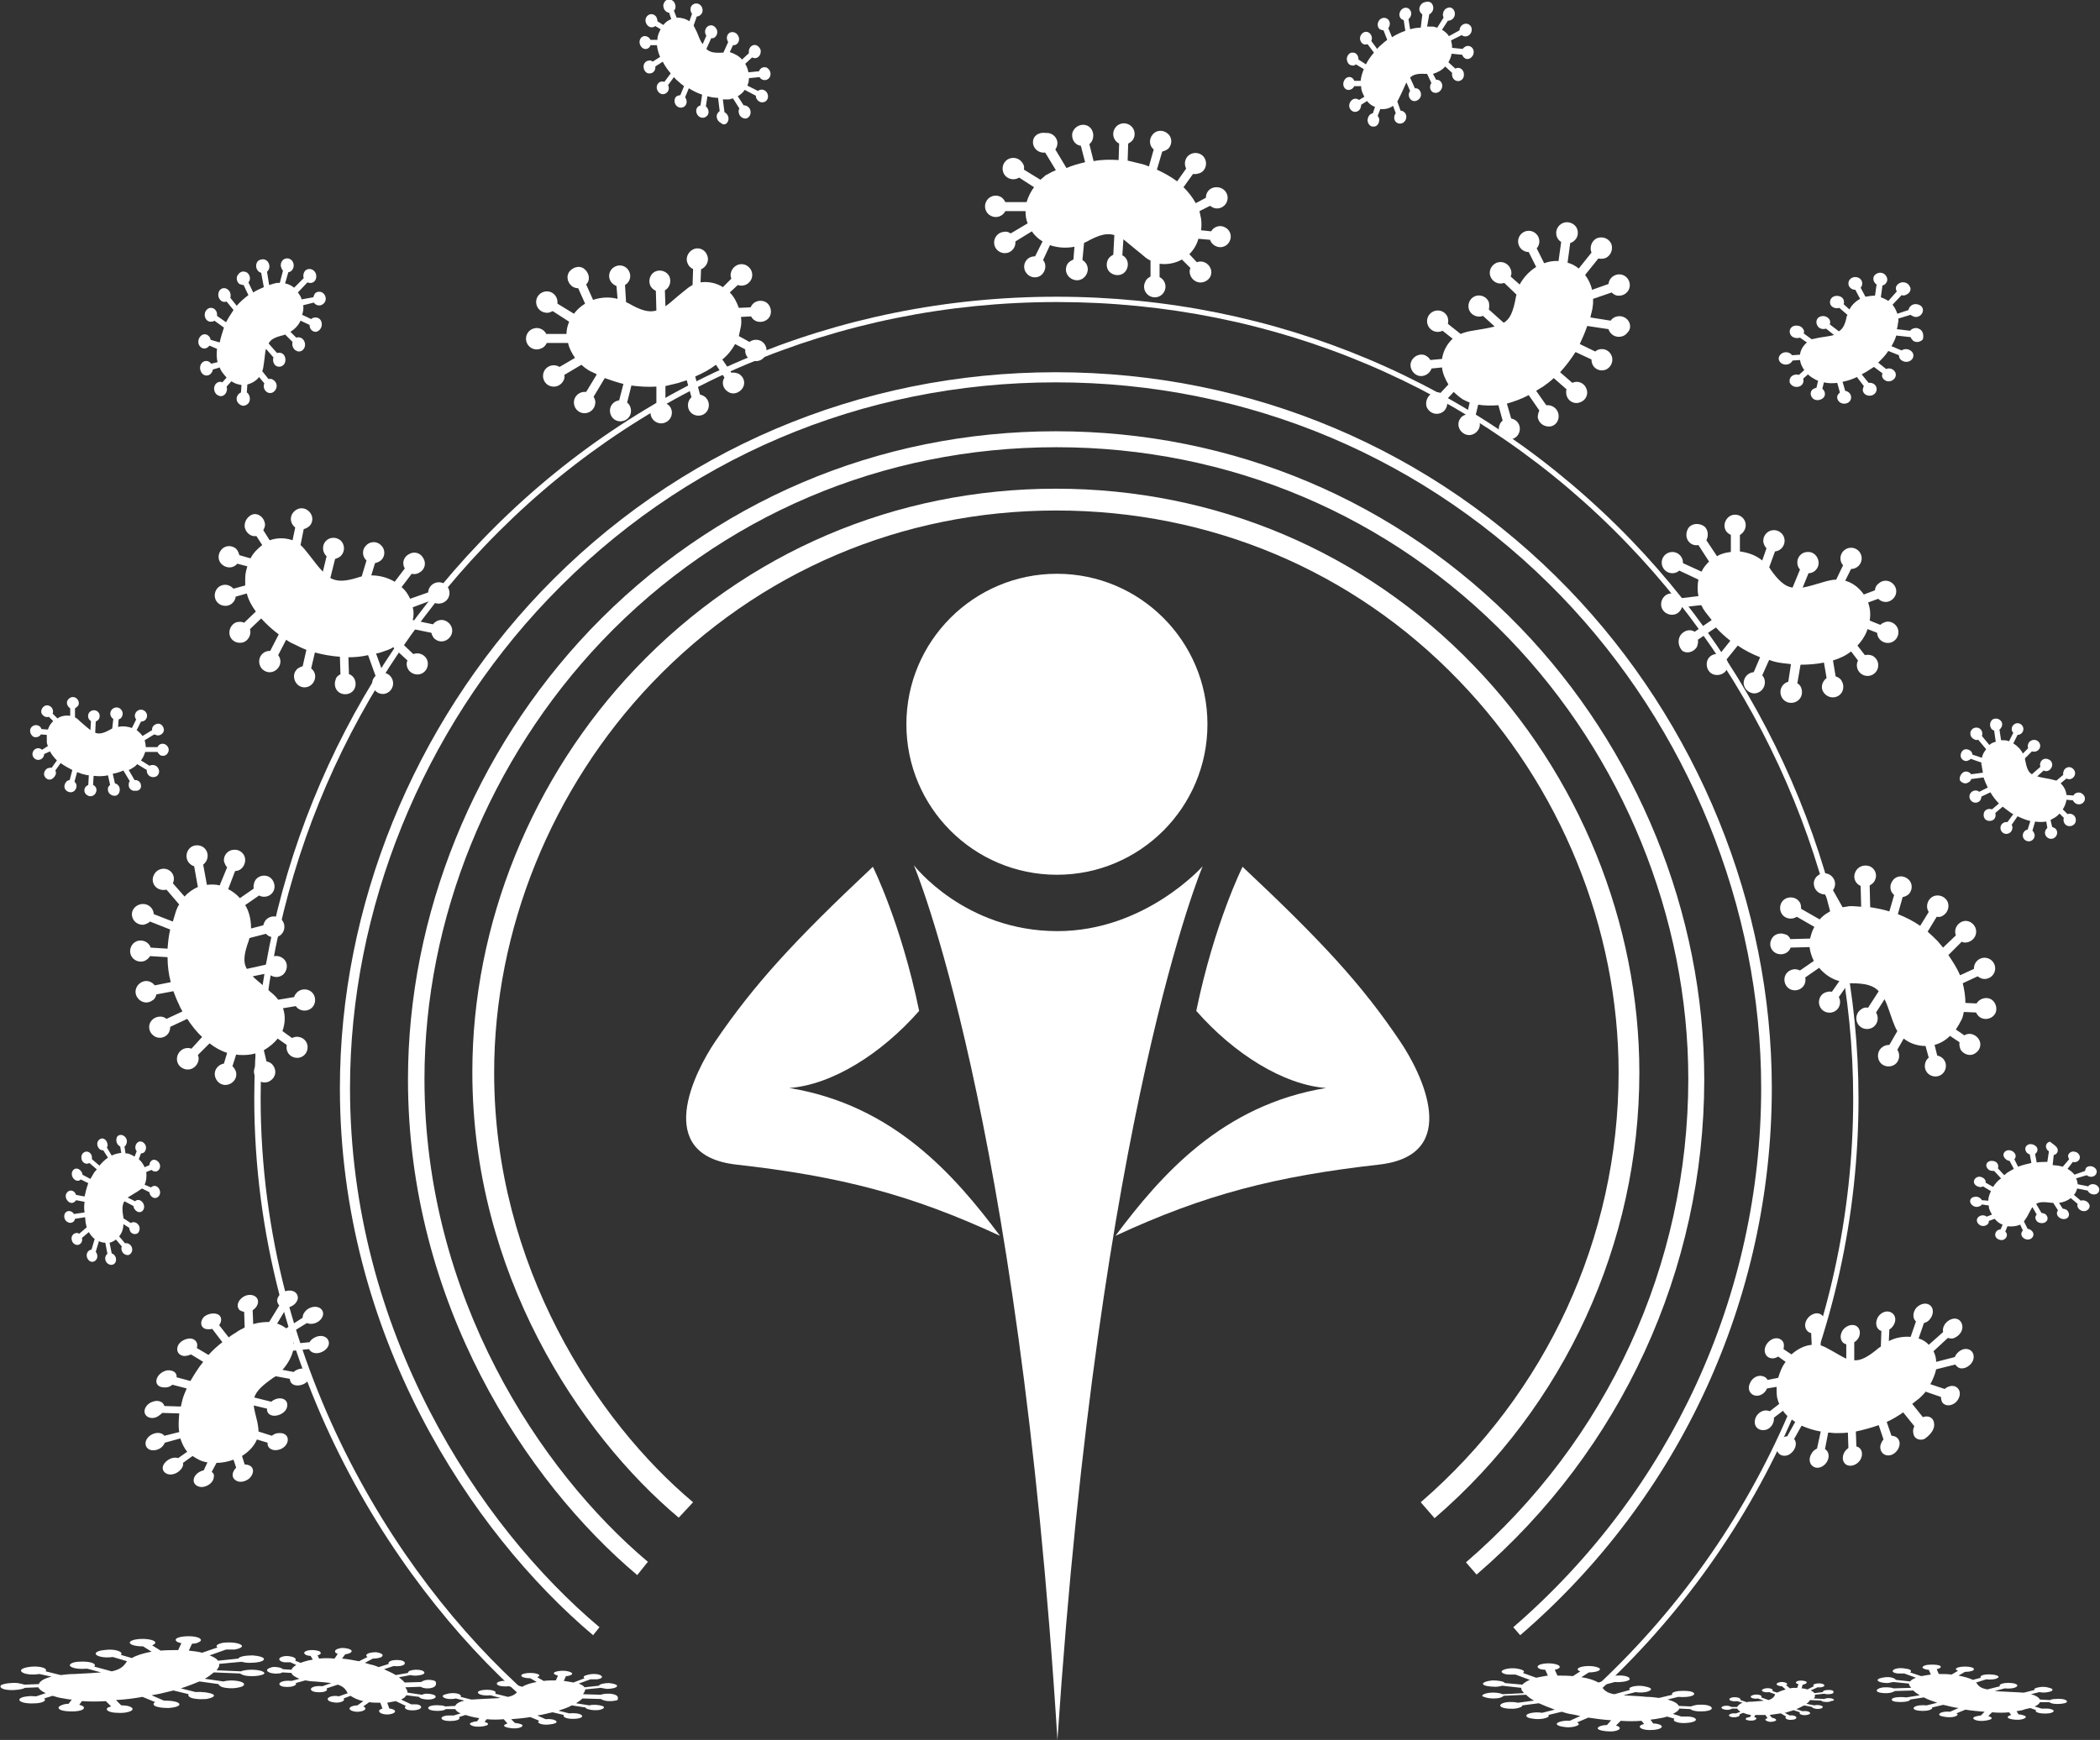 <?xml version="1.0" encoding="utf-8"?>
<!-- Generator: Adobe Illustrator 25.1.0, SVG Export Plug-In . SVG Version: 6.00 Build 0)  -->
<svg version="1.1" id="Laag_1" xmlns="http://www.w3.org/2000/svg" xmlns:xlink="http://www.w3.org/1999/xlink" x="0px" y="0px"
	 viewBox="0 0 394.8 327.2" style="enable-background:new 0 0 394.8 327.2;" xml:space="preserve">
<rect x="0" y="0" width="394.8" height="327.2" fill="#333333" stroke="none"/>
<style type="text/css">
	.st0{fill:#FFFFFF;}
</style>
<path class="st0" d="M164.1,163c0,0,5.3,10.6,8.7,27.1c-7.1,8.1-16.4,13.9-24.4,14.5c19.5,3.2,31,16.3,39.6,27.8
	c-16.8-7.8-30.1-11.2-49.6-13.4c-15.7-1.8-7.9-17.3-3.9-23.2C141.8,185.1,149.2,177,164.1,163z"/>
<g>
	<path class="st0" d="M171.8,162.7c0,0,9.5,12.4,27,12.4c16.5,0,27.3-12.2,27.3-12.2s-19.4,45.8-27.3,164.3
		C191.4,208.7,171.8,162.7,171.8,162.7z"/>
	<circle class="st0" cx="198.7" cy="136.2" r="28.3"/>
	<path class="st0" d="M233.6,163c0,0-5.3,10.6-8.7,27.1c7.1,8.1,16.4,13.9,24.4,14.5c-19.5,3.2-31,16.3-39.6,27.8
		c16.8-7.8,30.1-11.2,49.6-13.4c15.7-1.8,7.9-17.3,3.9-23.2C256,185.1,248.5,177,233.6,163z"/>
</g>
<g>
	<path class="st0" d="M127.6,285.4c-18.8-15.8-38.8-46.1-38.8-83.8c0-27.8,11.2-55.5,30.8-76c20.7-21.7,48.7-33.7,78.9-33.7
		c30,0,57.9,11.8,78.6,33.3c19.8,20.5,31.1,48.4,31.1,76.5c0,32.1-14,62.7-38.5,83.8l-2.6-3c23.6-20.4,37.2-49.8,37.2-80.8
		c0-27.1-10.9-53.9-30-73.7c-19.9-20.7-46.8-32-75.7-32c-29.1,0-56,11.5-76,32.4c-18.9,19.8-29.7,46.5-29.7,73.3
		c0,36.4,19.3,65.6,37.4,80.8L127.6,285.4z"/>
</g>
<g>
	<path class="st0" d="M119.8,296.2C98.9,278.6,76.7,245,76.7,203c0-30.9,12.5-61.7,34.2-84.5c23-24.1,54.1-37.4,87.6-37.4
		c33.3,0,64.3,13.1,87.3,36.9c22,22.8,34.6,53.7,34.6,85c0,35.7-15.6,69.7-42.8,93.1l-2-2.3c26.6-22.9,41.8-56,41.8-90.9
		c0-30.4-12.3-60.6-33.7-82.8c-22.4-23.2-52.6-36-85.1-36c-32.7,0-63,12.9-85.4,36.4c-21.2,22.3-33.4,52.3-33.4,82.4
		c0,40.9,21.7,73.7,42,90.8L119.8,296.2z"/>
</g>
<g>
	<path class="st0" d="M111.5,307.5c-23-19.4-47.6-56.6-47.6-102.9c0-34.1,13.8-68.1,37.8-93.3c25.4-26.6,59.8-41.3,96.8-41.3
		c36.8,0,71,14.5,96.4,40.8c24.3,25.2,38.2,59.4,38.2,93.8c0,39.5-17.2,77-47.3,102.9l-1.3-1.5c29.6-25.6,46.6-62.5,46.6-101.4
		c0-34-13.7-67.7-37.6-92.5c-25-25.9-58.8-40.2-95-40.2c-36.5,0-70.3,14.4-95.4,40.7c-23.7,24.8-37.3,58.4-37.3,92
		c0,45.7,24.2,82.3,46.9,101.4L111.5,307.5z"/>
</g>
<g>
	<path class="st0" d="M101.1,321.7c-25.8-21.7-53.3-63.3-53.3-115.2c0-38.2,15.4-76.3,42.4-104.5c28.4-29.8,66.9-46.2,108.4-46.2
		c41.2,0,79.5,16.2,108,45.7c27.2,28.2,42.8,66.5,42.8,105.1c0,44.2-19.3,86.2-53,115.2l-0.6-0.8c33.5-28.9,52.6-70.6,52.6-114.4
		c0-38.3-15.5-76.4-42.5-104.4c-28.2-29.3-66.3-45.4-107.2-45.4c-41.2,0-79.4,16.3-107.6,45.9c-26.8,28-42.1,65.9-42.1,103.8
		c0,51.5,27.3,92.9,52.9,114.4L101.1,321.7z"/>
</g>
<g>
	<path class="st0" d="M305.6,59.8c-0.9-0.6-2.2-0.4-2.8,0.5c0,0,0,0,0,0l-3.8-0.6c0.1-0.6,0.3-1.2,0.4-1.8c0-0.3,0.1-0.6,0.1-0.9
		c0-0.3,0-0.5,0-0.8l3.5-1.2c0.3,0.3,0.7,0.6,1.2,0.6c1.1,0.1,2.1-0.7,2.2-1.8c0.1-1.1-0.7-2.1-1.8-2.2c-1.1-0.1-2.1,0.7-2.2,1.8
		c0,0,0,0,0,0l-3.1,1.1c-0.2-1-0.7-2-1.3-2.8l2.5-3.1c0.4,0.1,0.9,0.1,1.4-0.1c1-0.5,1.4-1.7,1-2.7c-0.5-1-1.6-1.4-2.7-1
		c-1,0.5-1.4,1.7-1,2.7c0,0,0,0,0,0l-2.4,3c-0.6-0.5-1.3-0.9-2.1-1.1l0.5-3.7c0.4-0.1,0.8-0.4,1.1-0.8c0.6-0.9,0.4-2.2-0.6-2.8
		s-2.2-0.3-2.8,0.6s-0.4,2.2,0.6,2.8c0,0,0,0,0,0l-0.5,3.6c-0.9-0.1-1.9,0.1-2.7,0.4l-1.4-2.8c0.3-0.3,0.5-0.8,0.5-1.3
		c0-1.1-0.9-2-2-2c-1.1,0-2,0.9-2,2c0,1.1,0.9,2,2,2c0,0,0,0,0,0l1.4,2.8c-1.3,0.8-2.4,2-3.1,3.3L284,52c0.2-0.4,0.2-0.9,0-1.4
		c-0.4-1-1.5-1.6-2.6-1.2c-1,0.4-1.6,1.5-1.2,2.6c0.4,1,1.5,1.6,2.6,1.2c0,0,0,0,0,0l2.3,2.2c0,0.1-0.1,0.3-0.1,0.4
		c-0.5,2.8-1.1,4.2-2.3,4.9l-2.8-2.5c0.1-0.4,0.1-0.9,0-1.4c-0.4-1-1.6-1.5-2.6-1.1c-1,0.4-1.5,1.6-1.1,2.6c0.4,1,1.6,1.5,2.6,1.1
		c0,0,0,0,0,0l2.2,2c-1.1,0.3-2.4,0.5-4.2,0.8c-0.7,0.1-1.5,0.3-2.2,0.6l-2.4-1.9c0.1-0.4,0.1-0.9-0.1-1.4c-0.5-1-1.7-1.4-2.7-0.9
		c-1,0.5-1.4,1.7-0.9,2.7s1.7,1.4,2.7,0.9c0,0,0,0,0,0l1.9,1.5c-1.1,1-1.8,2.4-2,3.8l-2.2,0.2c-0.2-0.4-0.6-0.7-1-0.9
		c-1-0.4-2.2,0.2-2.6,1.2c-0.4,1,0.2,2.2,1.2,2.6s2.2-0.2,2.6-1.2c0,0,0,0,0-0.1l2-0.2c0.1,1.1,0.6,2.2,1.2,3.2l-1.5,1.6
		c-0.4-0.2-0.9-0.2-1.4,0c-1,0.4-1.5,1.6-1.2,2.6c0.4,1,1.5,1.6,2.6,1.2s1.5-1.6,1.2-2.6c0,0,0,0,0,0l1.3-1.4c0.5,0.5,1.1,1,1.7,1.4
		c0.4,0.2,0.8,0.4,1.3,0.6l-0.5,2.2c-0.4,0.1-0.9,0.3-1.2,0.7c-0.7,0.9-0.5,2.1,0.4,2.8c0.9,0.7,2.1,0.5,2.8-0.4
		c0.7-0.9,0.5-2.1-0.4-2.8c0,0,0,0,0,0l0.5-2.1c1.2,0.2,2.5,0.2,3.8,0.1l0.8,2.9c-0.4,0.3-0.6,0.7-0.7,1.2c-0.2,1.1,0.5,2.1,1.6,2.3
		s2.1-0.5,2.3-1.6s-0.5-2.1-1.6-2.3c0,0,0,0,0,0l-0.8-2.8c1.4-0.4,2.8-0.9,4.1-1.6l2,2.9c-0.2,0.4-0.3,0.9-0.3,1.3
		c0.2,1.1,1.2,1.8,2.3,1.7s1.8-1.2,1.6-2.3c-0.2-1.1-1.2-1.8-2.3-1.7c0,0,0,0,0,0l-1.9-2.7c0.5-0.3,0.9-0.6,1.3-0.8
		c0.7-0.5,1.4-1,2-1.6l2.4,2.1c-0.1,0.4-0.1,0.9,0.1,1.4c0.4,1,1.6,1.5,2.6,1c1-0.4,1.5-1.6,1-2.6c-0.4-1-1.6-1.5-2.6-1c0,0,0,0,0,0
		l-2.3-2c1.1-1.2,2-2.4,2.9-3.8l3,1.4c0,0.4,0.1,0.9,0.4,1.3c0.7,0.9,2,1,2.8,0.3s1-1.9,0.3-2.8s-2-1-2.8-0.3c0,0,0,0,0,0l-2.9-1.4
		c0.5-1.1,1-2.2,1.4-3.4l4,0.6c0.1,0.4,0.4,0.8,0.8,1.1c0.9,0.6,2.2,0.4,2.8-0.5C306.8,61.7,306.5,60.4,305.6,59.8z"/>
</g>
<g>
	<path class="st0" d="M348.8,164c-0.5,1,0,2.2,1,2.6c0,0,0,0,0,0l0.1,3.9c-0.6,0-1.2-0.1-1.8-0.1c-0.3,0-0.6,0-0.9,0.1
		c-0.3,0-0.5,0.1-0.8,0.1l-1.8-3.2c0.3-0.4,0.4-0.8,0.4-1.3c-0.1-1.1-1-1.9-2.1-1.9c-1.1,0.1-2,1-1.9,2.1s1,1.9,2.1,1.9c0,0,0,0,0,0
		l1.6,2.9c-1,0.4-1.9,1-2.6,1.8l-3.5-2c0-0.4,0-0.9-0.3-1.3c-0.6-0.9-1.9-1.1-2.8-0.5c-0.9,0.6-1.1,1.9-0.5,2.8
		c0.6,0.9,1.9,1.1,2.8,0.5c0,0,0,0,0,0l3.3,1.9c-0.4,0.7-0.6,1.4-0.8,2.2l-3.7,0.1c-0.2-0.4-0.5-0.8-1-0.9c-1-0.4-2.2,0-2.6,1
		c-0.5,1,0,2.2,1,2.6c1,0.4,2.2,0,2.6-1c0,0,0,0,0-0.1l3.6-0.1c0.1,0.9,0.4,1.8,0.8,2.6l-2.6,1.8c-0.4-0.2-0.9-0.3-1.3-0.2
		c-1.1,0.2-1.8,1.2-1.6,2.3s1.2,1.8,2.3,1.6c1.1-0.2,1.8-1.2,1.6-2.3c0,0,0,0,0-0.1l2.6-1.8c1,1.2,2.3,2.1,3.8,2.5l-1.4,2
		c-0.5-0.1-0.9,0-1.4,0.2c-1,0.5-1.3,1.8-0.8,2.7c0.5,1,1.8,1.3,2.7,0.8c1-0.5,1.3-1.8,0.8-2.7c0,0,0,0,0,0l1.8-2.6
		c0.1,0,0.3,0,0.4,0c2.8,0,4.3,0.4,5.3,1.5l-2,3.1c-0.5-0.1-0.9,0-1.3,0.3c-0.9,0.6-1.2,1.8-0.6,2.8c0.6,0.9,1.8,1.2,2.8,0.6
		c0.9-0.6,1.2-1.8,0.6-2.8c0,0,0,0,0,0l1.6-2.5c0.5,1,0.9,2.3,1.5,4c0.3,0.7,0.5,1.4,0.9,2l-1.5,2.6c-0.5,0-0.9,0.1-1.3,0.4
		c-0.9,0.6-1.1,1.9-0.5,2.8c0.6,0.9,1.9,1.1,2.8,0.5s1.1-1.9,0.5-2.8c0,0,0,0,0,0l1.2-2.1c1.1,0.9,2.6,1.4,4.1,1.4l0.6,2.2
		c-0.4,0.3-0.6,0.7-0.7,1.2c-0.2,1.1,0.5,2.1,1.6,2.3s2.1-0.5,2.3-1.6c0.2-1.1-0.5-2.1-1.6-2.3c0,0,0,0,0,0l-0.5-2
		c1.1-0.3,2.1-0.9,2.9-1.7l1.8,1.2c-0.1,0.4,0,0.9,0.2,1.4c0.6,0.9,1.8,1.3,2.7,0.7c1-0.6,1.3-1.8,0.7-2.7c-0.6-0.9-1.8-1.3-2.7-0.7
		c0,0,0,0,0,0l-1.6-1.1c0.4-0.6,0.8-1.3,1.1-1.9c0.2-0.4,0.3-0.9,0.4-1.4l2.3,0.1c0.2,0.4,0.5,0.8,0.9,1c1,0.5,2.2,0.1,2.7-0.8
		s0.1-2.2-0.8-2.7s-2.2-0.1-2.7,0.8c0,0,0,0,0,0l-2.1-0.1c0-1.2-0.2-2.5-0.5-3.7l2.8-1.3c0.4,0.3,0.8,0.5,1.3,0.5c1.1,0,2-0.9,2-2
		c0-1.1-0.9-2-2-2c-1.1,0-2,0.9-2,2c0,0,0,0,0,0.1l-2.6,1.2c-0.6-1.4-1.4-2.6-2.2-3.8l2.5-2.5c0.4,0.2,0.9,0.2,1.4,0
		c1-0.4,1.6-1.5,1.2-2.6c-0.4-1-1.5-1.6-2.5-1.2c-1,0.4-1.6,1.5-1.2,2.6c0,0,0,0,0,0l-2.4,2.3c-0.3-0.4-0.7-0.8-1-1.2
		c-0.6-0.6-1.2-1.2-1.9-1.8l1.7-2.8c0.5,0.1,0.9,0,1.3-0.3c0.9-0.6,1.2-1.9,0.6-2.8c-0.6-0.9-1.9-1.2-2.8-0.6
		c-0.9,0.6-1.2,1.9-0.6,2.8c0,0,0,0,0,0l-1.6,2.6c-1.3-0.9-2.7-1.6-4.2-2.2l0.9-3.2c0.5-0.1,0.9-0.3,1.2-0.6
		c0.7-0.8,0.7-2.1-0.2-2.8c-0.8-0.7-2.1-0.7-2.8,0.2c-0.7,0.8-0.7,2.1,0.2,2.8c0,0,0,0,0,0l-0.9,3.1c-1.2-0.4-2.4-0.6-3.6-0.8
		l-0.1-4.1c0.4-0.2,0.8-0.5,1-1c0.5-1,0-2.2-1-2.6C350.4,162.5,349.2,163,348.8,164z"/>
</g>
<g>
	<path class="st0" d="M315.9,119.5c0.6-0.9,1.8-1.3,2.7-0.7c0,0,0,0,0,0l3.2-2.2c-0.4-0.5-0.7-0.9-1.1-1.4c-0.2-0.2-0.3-0.5-0.5-0.7
		c-0.1-0.2-0.2-0.5-0.4-0.7l-3.6,0.4c-0.1,0.4-0.4,0.8-0.8,1.1c-0.9,0.6-2.2,0.3-2.8-0.6c-0.6-0.9-0.3-2.2,0.6-2.8
		c0.9-0.6,2.2-0.3,2.8,0.6c0,0,0,0,0,0l3.3-0.4c-0.2-1-0.2-2.1,0-3.1l-3.6-1.7c-0.3,0.3-0.8,0.5-1.3,0.5c-1.1,0-2-0.9-2-2
		c0-1.1,0.9-2,2-2c1.1,0,2,0.9,2,2c0,0,0,0,0,0.1l3.5,1.6c0.3-0.7,0.8-1.3,1.4-1.9l-2-3.1c-0.5,0.1-0.9,0-1.3-0.2
		c-1-0.6-1.2-1.8-0.7-2.8s1.8-1.2,2.8-0.7s1.2,1.8,0.7,2.8c0,0,0,0,0,0l2,3c0.8-0.5,1.7-0.7,2.6-0.8l0-3.2c-0.4-0.2-0.8-0.5-1-0.9
		c-0.5-1,0-2.2,0.9-2.7c1-0.5,2.2-0.1,2.7,0.9c0.5,1,0,2.2-0.9,2.7c0,0,0,0,0,0l0,3.1c1.5,0.2,3,0.7,4.2,1.7l0.8-2.3
		c-0.3-0.3-0.5-0.7-0.6-1.2c-0.1-1.1,0.7-2.1,1.8-2.2s2.1,0.7,2.2,1.8c0.1,1.1-0.7,2.1-1.8,2.2c0,0,0,0,0,0l-1.1,3
		c0.1,0.1,0.2,0.2,0.2,0.3c1.6,2.3,2.8,3.3,4.2,3.5l1.4-3.4c-0.3-0.3-0.5-0.8-0.5-1.2c-0.1-1.1,0.8-2.1,1.9-2.1
		c1.1-0.1,2,0.8,2.1,1.9c0.1,1.1-0.8,2.1-1.9,2.1c0,0,0,0,0,0l-1.1,2.7c1.1-0.2,2.4-0.6,4.1-1.1c0.7-0.2,1.5-0.4,2.2-0.4l1.3-2.7
		c-0.3-0.3-0.5-0.8-0.5-1.3c0-1.1,0.9-2,2-2c1.1,0,2,0.9,2,2c0,1.1-0.9,2-2,2c0,0,0,0,0,0l-1.1,2.2c1.4,0.4,2.6,1.3,3.5,2.6l2.1-0.8
		c0-0.4,0.2-0.9,0.6-1.2c0.8-0.8,2-0.8,2.8,0c0.8,0.8,0.8,2,0,2.8s-2,0.8-2.8,0c0,0,0,0,0,0l-1.9,0.7c0.4,1.1,0.5,2.2,0.3,3.4l2,0.8
		c0.3-0.3,0.8-0.5,1.2-0.6c1.1-0.1,2.1,0.7,2.2,1.8c0.1,1.1-0.7,2.1-1.8,2.2c-1.1,0.1-2.1-0.7-2.2-1.8c0,0,0,0,0-0.1l-1.8-0.7
		c-0.2,0.7-0.6,1.4-1,2c-0.3,0.4-0.6,0.8-0.9,1.1l1.4,1.8c0.4-0.1,0.9-0.1,1.4,0.1c1,0.5,1.4,1.7,0.9,2.7c-0.5,1-1.7,1.4-2.7,0.9
		c-1-0.5-1.4-1.7-0.9-2.7c0,0,0,0,0,0l-1.3-1.7c-1,0.8-2.1,1.3-3.4,1.7l0.5,3c0.4,0.1,0.9,0.4,1.1,0.8c0.6,0.9,0.4,2.2-0.5,2.8
		s-2.1,0.4-2.8-0.5s-0.4-2.1,0.5-2.8c0,0,0,0,0,0l-0.5-2.9c-1.5,0.3-3,0.4-4.4,0.4l-0.6,3.5c0.4,0.2,0.7,0.6,0.8,1.1
		c0.3,1.1-0.3,2.2-1.4,2.5s-2.2-0.3-2.5-1.4s0.3-2.2,1.4-2.5c0,0,0,0,0,0l0.5-3.3c-0.5-0.1-1-0.1-1.6-0.2c-0.9-0.1-1.7-0.3-2.5-0.6
		l-1.3,2.9c0.3,0.3,0.5,0.8,0.5,1.3c0,1.1-0.8,2-1.9,2.1c-1.1,0-2-0.8-2.1-1.9c0-1.1,0.8-2,1.9-2.1c0,0,0,0,0,0l1.2-2.8
		c-1.5-0.6-2.9-1.3-4.2-2.2l-2.1,2.6c0.2,0.4,0.3,0.9,0.2,1.4c-0.2,1.1-1.3,1.7-2.4,1.5c-1.1-0.2-1.7-1.3-1.5-2.4s1.3-1.7,2.4-1.5
		c0,0,0,0,0,0l2-2.5c-1-0.8-1.9-1.6-2.7-2.5l-3.4,2.3c0.1,0.4,0,0.9-0.2,1.4c-0.6,0.9-1.8,1.3-2.7,0.7
		C315.6,121.7,315.3,120.5,315.9,119.5z"/>
</g>
<g>
	<path class="st0" d="M363.6,267.6c-0.1-1-1.1-1.5-2.1-1.1c0,0,0,0,0,0l-2-2.5c0.5-0.4,0.9-0.7,1.4-1.1c0.2-0.2,0.4-0.4,0.6-0.6
		c0.2-0.2,0.4-0.4,0.5-0.6l2.9,1c0,0.4,0.1,0.8,0.3,1.1c0.6,0.7,1.7,0.6,2.5-0.1c0.8-0.8,1-1.9,0.4-2.6s-1.7-0.6-2.5,0.1
		c0,0,0,0,0,0l-2.7-0.9c0.5-0.9,0.9-1.9,1.1-2.8l3.6-0.9c0.2,0.3,0.5,0.6,0.9,0.7c0.9,0.2,2-0.5,2.4-1.4c0.4-1,0-2-1-2.2
		c-0.9-0.2-2,0.5-2.4,1.5c0,0,0,0,0,0l-3.5,0.9c0-0.7-0.2-1.4-0.5-2l2.7-2.5c0.4,0.1,0.8,0.2,1.2,0c1-0.4,1.7-1.4,1.5-2.4
		c-0.2-1-1.1-1.5-2.1-1.1c-1,0.4-1.7,1.4-1.5,2.4c0,0,0,0,0,0l-2.7,2.4c-0.5-0.6-1.2-1-1.9-1.2l1-2.9c0.4-0.1,0.8-0.3,1.1-0.7
		c0.7-0.8,0.8-2,0.1-2.6s-1.8-0.4-2.6,0.4c-0.7,0.8-0.8,2-0.1,2.6c0,0,0,0,0,0l-1,2.9c-1.3-0.1-2.8,0.1-4.1,0.8l0.1-2.2
		c0.4-0.2,0.7-0.6,0.9-1c0.5-1,0.1-2-0.8-2.3c-0.9-0.3-2,0.3-2.4,1.3s-0.1,2,0.8,2.3c0,0,0,0,0,0l-0.1,2.9c-0.1,0.1-0.2,0.2-0.3,0.2
		c-2.1,1.8-3.5,2.5-4.7,2.4l0-3.4c0.4-0.2,0.7-0.6,0.9-1c0.4-1,0-2-0.9-2.2c-0.9-0.2-2,0.4-2.4,1.4c-0.4,1,0,2,0.9,2.2c0,0,0,0,0,0
		l0,2.7c-0.9-0.4-1.8-1-3.1-1.7c-0.5-0.3-1.1-0.6-1.7-0.8l-0.2-2.7c0.4-0.3,0.7-0.6,0.8-1.1c0.4-1-0.1-2-1-2.2
		c-0.9-0.2-2,0.5-2.4,1.5c-0.4,1,0.1,2,1,2.2c0,0,0,0,0,0l0.1,2.2c-1.3,0.1-2.7,0.8-3.8,1.8l-1.5-1c0.1-0.4,0.1-0.9,0-1.2
		c-0.4-0.9-1.5-1.1-2.4-0.5c-0.9,0.6-1.4,1.7-1,2.6c0.4,0.9,1.5,1.1,2.4,0.5c0,0,0,0,0,0l1.4,1c-0.7,0.9-1.1,2-1.4,3l-2,0.4
		c-0.2-0.4-0.5-0.6-0.9-0.7c-0.9-0.3-2,0.3-2.4,1.3c-0.5,1-0.1,2,0.8,2.3c0.9,0.3,2-0.3,2.4-1.3c0,0,0,0,0,0l1.8-0.3
		c0,0.7,0,1.4,0.1,2c0.1,0.4,0.2,0.8,0.4,1.2l-1.8,1.4c-0.3-0.2-0.8-0.2-1.2-0.1c-1,0.3-1.7,1.3-1.6,2.3c0.1,1,1,1.5,2,1.3
		s1.7-1.3,1.6-2.3c0,0,0,0,0,0l1.7-1.3c0.6,0.9,1.4,1.5,2.3,2.1l-1.5,2.7c-0.4,0-0.8,0.2-1.2,0.5c-0.8,0.7-1.1,1.9-0.5,2.6
		c0.5,0.7,1.7,0.8,2.5,0c0.8-0.7,1.1-1.9,0.5-2.6c0,0,0,0,0,0l1.4-2.5c1.1,0.5,2.4,0.9,3.6,1.1l-0.7,3.2c-0.4,0.2-0.8,0.5-1,0.9
		c-0.6,0.9-0.5,2,0.3,2.5s1.9,0.1,2.5-0.8c0.6-0.9,0.5-2-0.3-2.5c0,0,0,0,0,0l0.6-3.1c0.5,0,0.9,0.1,1.4,0.1c0.8,0,1.5,0,2.3-0.1
		l0.1,2.9c-0.4,0.3-0.7,0.6-0.9,1.1c-0.4,1,0,2,0.9,2.2c0.9,0.2,2-0.4,2.4-1.4c0.4-1,0-2-0.9-2.2c0,0,0,0,0,0l-0.1-2.8
		c1.4-0.3,2.9-0.7,4.3-1.2l0.9,2.7c-0.3,0.3-0.5,0.8-0.6,1.2c-0.1,1,0.5,1.8,1.5,1.8c1,0,1.9-0.9,2.1-1.9s-0.5-1.8-1.5-1.8
		c0,0,0,0,0,0l-0.9-2.6c1.1-0.5,2.1-1.1,3.1-1.8l2.1,2.6c-0.2,0.4-0.3,0.8-0.2,1.3c0.1,1,1.1,1.5,2.1,1.1
		C363.1,269.7,363.8,268.6,363.6,267.6z"/>
</g>
<g>
	<path class="st0" d="M194.2,26.9c0.1,1.1,1.1,1.9,2.2,1.8c0,0,0,0,0.1,0l2,3.3c-0.5,0.2-1.1,0.5-1.6,0.8c-0.3,0.1-0.5,0.3-0.7,0.5
		c-0.2,0.2-0.4,0.3-0.6,0.5l-3.1-1.9c0.1-0.5,0-0.9-0.3-1.3c-0.6-0.9-1.8-1.2-2.8-0.6c-0.9,0.6-1.2,1.8-0.6,2.8
		c0.6,0.9,1.8,1.2,2.8,0.6c0,0,0,0,0,0l2.8,1.8c-0.6,0.8-1.1,1.8-1.4,2.8l-4,0c-0.2-0.4-0.5-0.8-0.9-1c-1-0.5-2.2-0.1-2.7,0.9
		c-0.5,1-0.1,2.2,0.9,2.7s2.2,0.1,2.7-0.9c0,0,0,0,0,0l3.8,0c0,0.8,0.1,1.6,0.4,2.3l-3.2,1.9c-0.4-0.3-0.8-0.4-1.3-0.3
		c-1.1,0.1-1.9,1.1-1.8,2.2c0.1,1.1,1.1,1.9,2.2,1.8c1.1-0.1,1.9-1.1,1.8-2.2c0,0,0,0,0,0l3.1-1.9c0.5,0.8,1.2,1.4,2,1.9l-1.4,2.8
		c-0.4,0-0.9,0.1-1.3,0.4c-0.9,0.7-1,2-0.3,2.8c0.7,0.9,2,1,2.8,0.3s1-2,0.3-2.8c0,0,0,0,0,0l1.3-2.8c1.4,0.5,3.1,0.6,4.6,0.3
		l-0.2,2.4c-0.4,0.2-0.8,0.4-1.1,0.8c-0.6,1-0.3,2.2,0.7,2.8s2.2,0.3,2.8-0.7s0.3-2.2-0.7-2.8c0,0,0,0,0,0l0.3-3.2
		c0.1-0.1,0.2-0.1,0.4-0.2c2.5-1.4,3.9-1.7,5.3-1.3l-0.2,3.7c-0.4,0.2-0.8,0.5-1,0.9c-0.5,1-0.2,2.2,0.8,2.7c1,0.5,2.2,0.2,2.7-0.8
		c0.5-1,0.2-2.2-0.8-2.7c0,0,0,0,0,0l0.2-3c0.9,0.7,1.9,1.6,3.3,2.7c0.6,0.5,1.1,1,1.8,1.3l0,3c-0.4,0.2-0.8,0.5-1,1
		c-0.5,1-0.1,2.2,0.9,2.7c1,0.5,2.2,0.1,2.7-0.9c0.5-1,0.1-2.2-0.9-2.7c0,0,0,0,0,0l0-2.5c1.4,0.2,3-0.1,4.2-0.8l1.6,1.6
		c-0.2,0.4-0.2,0.9,0,1.4c0.4,1,1.5,1.6,2.6,1.2c1.1-0.4,1.6-1.5,1.2-2.5c-0.4-1-1.5-1.6-2.6-1.2c0,0,0,0,0,0l-1.4-1.5
		c0.8-0.8,1.4-1.8,1.7-2.9l2.2,0.2c0.1,0.4,0.4,0.8,0.9,1.1c1,0.6,2.2,0.2,2.7-0.7c0.6-1,0.2-2.2-0.7-2.7c-1-0.6-2.2-0.2-2.7,0.7
		c0,0,0,0,0,0l-1.9-0.2c0.1-0.7,0.1-1.5,0-2.2c-0.1-0.5-0.2-0.9-0.3-1.4l2-1c0.4,0.3,0.8,0.5,1.3,0.5c1.1,0,2-0.9,2-2
		c0-1.1-0.9-2-2.1-2s-2,0.9-2,2c0,0,0,0,0,0l-1.9,1c-0.6-1.1-1.4-2.1-2.3-3l1.8-2.5c0.4,0.1,0.9,0,1.4-0.2c1-0.5,1.3-1.8,0.8-2.7
		c-0.5-1-1.8-1.3-2.7-0.8c-1,0.5-1.3,1.8-0.8,2.7c0,0,0,0,0,0l-1.7,2.4c-1.2-0.9-2.5-1.6-3.8-2.2l1-3.4c0.4-0.1,0.9-0.3,1.2-0.6
		c0.7-0.8,0.7-2.1-0.2-2.8c-0.8-0.7-2.1-0.7-2.8,0.2c-0.7,0.8-0.7,2.1,0.2,2.8c0,0,0,0,0,0l-0.9,3.2c-0.5-0.2-1-0.4-1.5-0.5
		c-0.8-0.2-1.7-0.4-2.5-0.6l0.1-3.2c0.4-0.2,0.8-0.5,1-0.9c0.5-1,0.1-2.2-0.9-2.7c-1-0.5-2.2-0.1-2.7,0.9s-0.1,2.2,0.9,2.7
		c0,0,0,0,0,0l-0.1,3.1c-1.6-0.1-3.2-0.1-4.7,0.2l-0.8-3.2c0.4-0.3,0.6-0.7,0.7-1.2c0.2-1.1-0.4-2.2-1.5-2.4
		c-1.1-0.2-2.1,0.5-2.4,1.5c-0.2,1.1,0.4,2.2,1.5,2.4c0,0,0,0,0.1,0l0.8,3.1c-1.2,0.3-2.4,0.6-3.5,1.1l-2.1-3.5
		c0.3-0.4,0.4-0.8,0.4-1.3c-0.1-1.1-1.1-1.9-2.2-1.8C195,24.8,194.1,25.8,194.2,26.9z"/>
</g>
<g>
	<path class="st0" d="M360.9,61.9c-0.6-0.4-1.4-0.2-1.8,0.3c0,0,0,0,0,0l-2.5-0.3c0.1-0.3,0.2-0.7,0.2-1c0-0.2,0.1-0.3,0.1-0.5
		c0-0.2,0-0.3,0-0.5l2.3-0.7c0.2,0.2,0.5,0.3,0.8,0.4c0.7,0.1,1.4-0.4,1.5-1.1s-0.4-1.2-1.2-1.3c-0.7-0.1-1.4,0.4-1.5,1.1
		c0,0,0,0,0,0l-2.1,0.7c-0.2-0.6-0.5-1.2-0.9-1.7l1.7-1.8c0.3,0.1,0.6,0.1,0.9-0.1c0.7-0.3,1-1,0.6-1.6c-0.3-0.6-1.1-0.9-1.8-0.6
		s-1,1-0.6,1.6c0,0,0,0,0,0l-1.6,1.8c-0.4-0.3-0.9-0.5-1.4-0.7l0.3-2.2c0.3-0.1,0.5-0.2,0.7-0.5c0.4-0.5,0.2-1.3-0.4-1.7
		c-0.6-0.4-1.4-0.2-1.8,0.3s-0.2,1.3,0.4,1.7c0,0,0,0,0,0l-0.3,2.1c-0.6,0-1.2,0.1-1.8,0.2l-0.9-1.7c0.2-0.2,0.3-0.5,0.3-0.8
		c0-0.7-0.6-1.2-1.3-1.2s-1.3,0.5-1.3,1.2s0.6,1.2,1.3,1.2c0,0,0,0,0,0l0.9,1.7c-0.9,0.5-1.6,1.2-2,2l-1.1-1c0.1-0.2,0.1-0.5,0-0.8
		c-0.2-0.6-1-0.9-1.7-0.7s-1,0.9-0.8,1.5c0.2,0.6,1,0.9,1.7,0.7c0,0,0,0,0,0l1.5,1.3c0,0.1,0,0.2-0.1,0.2c-0.3,1.7-0.8,2.5-1.5,2.9
		L344,61c0.1-0.3,0.1-0.5,0-0.8c-0.3-0.6-1-0.9-1.7-0.7s-1,0.9-0.7,1.6s1,0.9,1.7,0.7c0,0,0,0,0,0l1.5,1.2c-0.7,0.2-1.6,0.3-2.8,0.5
		c-0.5,0.1-1,0.2-1.4,0.3l-1.5-1.1c0.1-0.3,0.1-0.6-0.1-0.8c-0.3-0.6-1.1-0.8-1.8-0.6c-0.7,0.3-0.9,1-0.6,1.6s1.1,0.8,1.8,0.6
		c0,0,0,0,0,0l1.3,0.9c-0.7,0.6-1.2,1.4-1.3,2.3l-1.5,0.1c-0.1-0.2-0.4-0.4-0.7-0.5c-0.7-0.2-1.4,0.1-1.7,0.7s0.1,1.3,0.8,1.5
		c0.7,0.2,1.4-0.1,1.7-0.7c0,0,0,0,0,0l1.4-0.1c0.1,0.7,0.4,1.3,0.8,1.9l-1,0.9c-0.3-0.1-0.6-0.1-0.9,0c-0.7,0.2-1,0.9-0.8,1.5
		c0.3,0.6,1,0.9,1.7,0.7c0.7-0.2,1-0.9,0.8-1.5c0,0,0,0,0,0l0.9-0.8c0.3,0.3,0.7,0.6,1.1,0.8c0.3,0.2,0.5,0.3,0.8,0.4l-0.3,1.3
		c-0.3,0.1-0.6,0.2-0.8,0.4c-0.5,0.5-0.3,1.3,0.2,1.7s1.4,0.3,1.9-0.2c0.5-0.5,0.3-1.3-0.2-1.7c0,0,0,0,0,0l0.3-1.2
		c0.8,0.2,1.6,0.2,2.5,0.1l0.5,1.8c-0.2,0.2-0.4,0.4-0.5,0.7c-0.1,0.7,0.4,1.3,1.1,1.4s1.4-0.3,1.5-1s-0.4-1.3-1.1-1.4c0,0,0,0,0,0
		l-0.5-1.7c1-0.2,1.9-0.5,2.7-0.9l1.3,1.7c-0.1,0.2-0.2,0.5-0.2,0.8c0.1,0.7,0.8,1.1,1.5,1c0.7-0.1,1.2-0.7,1.1-1.4s-0.8-1.1-1.5-1
		c0,0,0,0,0,0l-1.3-1.6c0.3-0.2,0.6-0.3,0.9-0.5c0.5-0.3,0.9-0.6,1.4-0.9l1.6,1.2c-0.1,0.3-0.1,0.6,0,0.8c0.3,0.6,1.1,0.9,1.7,0.6
		c0.7-0.3,1-1,0.7-1.6s-1.1-0.9-1.7-0.6c0,0,0,0,0,0l-1.5-1.2c0.7-0.7,1.4-1.4,1.9-2.2l2,0.8c0,0.3,0.1,0.6,0.3,0.8
		c0.5,0.5,1.3,0.6,1.9,0.2c0.6-0.4,0.7-1.2,0.2-1.7c-0.5-0.5-1.3-0.6-1.9-0.2c0,0,0,0,0,0l-1.9-0.8c0.4-0.7,0.7-1.3,0.9-2l2.7,0.3
		c0.1,0.3,0.3,0.5,0.5,0.7c0.6,0.4,1.4,0.2,1.8-0.3C361.7,63,361.5,62.2,360.9,61.9z"/>
</g>
<g>
	<path class="st0" d="M369,145.3c0.5-0.4,1.2-0.2,1.6,0.3c0,0,0,0,0,0l2.2-0.3c-0.1-0.3-0.1-0.7-0.2-1c0-0.2,0-0.3-0.1-0.5
		c0-0.1,0-0.3,0-0.4l-2-0.7c-0.2,0.2-0.4,0.3-0.7,0.4c-0.6,0.1-1.2-0.4-1.2-1s0.4-1.2,1-1.2s1.2,0.4,1.2,1c0,0,0,0,0,0l1.8,0.6
		c0.1-0.6,0.4-1.1,0.8-1.6l-1.5-1.8c-0.2,0.1-0.5,0.1-0.8-0.1c-0.6-0.3-0.8-0.9-0.6-1.5c0.3-0.6,0.9-0.8,1.5-0.6
		c0.6,0.3,0.8,0.9,0.6,1.5c0,0,0,0,0,0l1.4,1.7c0.3-0.3,0.7-0.5,1.2-0.6l-0.3-2.1c-0.2-0.1-0.5-0.2-0.6-0.5
		c-0.3-0.5-0.2-1.2,0.3-1.6c0.5-0.3,1.2-0.2,1.6,0.3s0.2,1.2-0.3,1.6c0,0,0,0,0,0l0.3,2c0.5,0,1.1,0,1.5,0.2l0.8-1.6
		c-0.2-0.2-0.3-0.4-0.3-0.7c0-0.6,0.5-1.1,1.1-1.1c0.6,0,1.1,0.5,1.1,1.1c0,0.6-0.5,1.1-1.1,1.1c0,0,0,0,0,0l-0.8,1.6
		c0.7,0.4,1.4,1.1,1.8,1.9l1-1c-0.1-0.2-0.1-0.5,0-0.8c0.2-0.6,0.9-0.9,1.5-0.7c0.6,0.2,0.9,0.9,0.7,1.4c-0.2,0.6-0.9,0.9-1.5,0.7
		c0,0,0,0,0,0l-1.3,1.3c0,0.1,0,0.1,0,0.2c0.3,1.6,0.6,2.4,1.3,2.8l1.6-1.4c-0.1-0.2-0.1-0.5,0-0.8c0.2-0.6,0.9-0.9,1.5-0.6
		c0.6,0.2,0.9,0.9,0.6,1.5s-0.9,0.9-1.5,0.6c0,0,0,0,0,0l-1.2,1.1c0.6,0.2,1.4,0.3,2.4,0.5c0.4,0.1,0.8,0.2,1.2,0.3l1.3-1.1
		c-0.1-0.2,0-0.5,0.1-0.8c0.3-0.6,1-0.8,1.5-0.5s0.8,0.9,0.5,1.5s-1,0.8-1.5,0.5c0,0,0,0,0,0l-1.1,0.9c0.6,0.6,1,1.3,1.1,2.2
		l1.3,0.1c0.1-0.2,0.3-0.4,0.6-0.5c0.6-0.2,1.2,0.1,1.5,0.7c0.2,0.6-0.1,1.2-0.7,1.4c-0.6,0.2-1.2-0.1-1.5-0.7c0,0,0,0,0,0l-1.2-0.1
		c-0.1,0.6-0.3,1.2-0.7,1.8l0.9,0.9c0.2-0.1,0.5-0.1,0.8,0c0.6,0.2,0.9,0.9,0.7,1.5c-0.2,0.6-0.9,0.9-1.5,0.7
		c-0.6-0.2-0.9-0.9-0.7-1.5c0,0,0,0,0,0l-0.8-0.8c-0.3,0.3-0.6,0.6-1,0.8c-0.2,0.1-0.5,0.3-0.7,0.4l0.3,1.3c0.2,0.1,0.5,0.2,0.7,0.4
		c0.4,0.5,0.3,1.2-0.2,1.6c-0.5,0.4-1.2,0.3-1.6-0.2c-0.4-0.5-0.3-1.2,0.2-1.6c0,0,0,0,0,0l-0.2-1.2c-0.7,0.1-1.4,0.1-2.1,0
		l-0.5,1.7c0.2,0.2,0.3,0.4,0.4,0.7c0.1,0.6-0.3,1.2-0.9,1.3c-0.6,0.1-1.2-0.3-1.3-0.9s0.3-1.2,0.9-1.3c0,0,0,0,0,0l0.5-1.6
		c-0.8-0.2-1.6-0.5-2.4-0.9l-1.1,1.6c0.1,0.2,0.2,0.5,0.1,0.8c-0.1,0.6-0.7,1-1.3,0.9c-0.6-0.1-1-0.7-0.9-1.3c0.1-0.6,0.7-1,1.3-0.9
		c0,0,0,0,0,0l1.1-1.5c-0.3-0.1-0.5-0.3-0.8-0.5c-0.4-0.3-0.8-0.6-1.2-0.9l-1.4,1.2c0.1,0.2,0.1,0.5,0,0.8c-0.2,0.6-0.9,0.8-1.5,0.6
		c-0.6-0.2-0.8-0.9-0.6-1.5c0.2-0.6,0.9-0.8,1.5-0.6c0,0,0,0,0,0l1.3-1.1c-0.6-0.6-1.2-1.4-1.6-2.1l-1.7,0.8c0,0.3-0.1,0.5-0.2,0.7
		c-0.4,0.5-1.1,0.6-1.6,0.2c-0.5-0.4-0.6-1.1-0.2-1.6c0.4-0.5,1.1-0.6,1.6-0.2c0,0,0,0,0,0l1.6-0.8c-0.3-0.6-0.6-1.3-0.8-1.9
		l-2.3,0.3c-0.1,0.2-0.2,0.5-0.5,0.6c-0.5,0.4-1.2,0.2-1.6-0.3C368.3,146.4,368.5,145.7,369,145.3z"/>
</g>
<g>
	<path class="st0" d="M269.4,1.1c0.2,0.6-0.1,1.3-0.7,1.6c0,0,0,0,0,0L268.3,5c0.3,0,0.7,0,1,0c0.2,0,0.3,0,0.5,0.1
		c0.1,0,0.3,0.1,0.4,0.1l1.2-1.9c-0.1-0.2-0.2-0.5-0.1-0.8c0.1-0.7,0.7-1.1,1.3-1.1c0.6,0.1,1,0.7,0.9,1.4c-0.1,0.7-0.7,1.1-1.3,1.1
		c0,0,0,0,0,0l-1.1,1.7c0.5,0.3,1,0.7,1.3,1.2l2-1.1c0-0.3,0.1-0.6,0.3-0.8c0.4-0.5,1.1-0.6,1.6-0.2c0.5,0.4,0.5,1.2,0.1,1.7
		c-0.4,0.5-1.1,0.6-1.6,0.2c0,0,0,0,0,0l-2,1C272.9,8,273,8.5,273,9l2,0.2c0.1-0.2,0.4-0.4,0.6-0.5c0.6-0.2,1.2,0.1,1.4,0.7
		c0.2,0.6-0.1,1.3-0.7,1.6s-1.2-0.1-1.4-0.7c0,0,0,0,0,0l-2-0.2c-0.1,0.6-0.3,1.1-0.6,1.6l1.3,1.2c0.2-0.1,0.5-0.2,0.8-0.1
		c0.6,0.2,0.9,0.8,0.8,1.5s-0.8,1.1-1.4,0.9c-0.6-0.2-0.9-0.8-0.8-1.5c0,0,0,0,0,0l-1.3-1.2c-0.6,0.7-1.4,1.1-2.3,1.4L270,15
		c0.2,0,0.5,0,0.7,0.2c0.5,0.4,0.6,1.1,0.2,1.7c-0.4,0.6-1.1,0.7-1.6,0.4c-0.5-0.4-0.6-1.1-0.2-1.7c0,0,0,0,0,0l-0.8-1.7
		c-0.1,0-0.1,0-0.2,0c-1.6-0.1-2.4,0.1-3,0.7l0.9,2c0.2,0,0.5,0,0.7,0.2c0.5,0.4,0.6,1.2,0.2,1.7c-0.4,0.5-1.1,0.7-1.6,0.3
		c-0.5-0.4-0.6-1.2-0.2-1.7c0,0,0,0,0,0l-0.7-1.6c-0.3,0.6-0.6,1.4-1.1,2.4c-0.2,0.4-0.4,0.8-0.6,1.2l0.6,1.7c0.2,0,0.5,0.1,0.7,0.3
		c0.5,0.4,0.5,1.2,0.1,1.7c-0.4,0.5-1.1,0.6-1.6,0.2s-0.5-1.2-0.1-1.7c0,0,0,0,0,0l-0.5-1.4c-0.7,0.5-1.5,0.7-2.4,0.6l-0.5,1.3
		c0.2,0.2,0.3,0.5,0.3,0.7c0,0.7-0.4,1.3-1,1.3c-0.6,0.1-1.1-0.4-1.2-1.1c0-0.7,0.4-1.3,1-1.4c0,0,0,0,0,0l0.4-1.2
		c-0.6-0.2-1.1-0.6-1.5-1.1l-1.1,0.7c0,0.3-0.1,0.6-0.2,0.8c-0.4,0.6-1.1,0.7-1.6,0.3c-0.5-0.4-0.6-1.1-0.2-1.7
		c0.4-0.6,1.1-0.7,1.6-0.3c0,0,0,0,0,0l1-0.6c-0.2-0.4-0.4-0.8-0.5-1.2c-0.1-0.3-0.1-0.6-0.1-0.8l-1.3,0c-0.1,0.2-0.3,0.5-0.6,0.6
		c-0.6,0.3-1.2,0-1.4-0.6c-0.2-0.6,0.1-1.3,0.6-1.6c0.6-0.3,1.2,0,1.4,0.6c0,0,0,0,0,0l1.2,0c0.1-0.8,0.3-1.5,0.6-2.2l-1.5-0.9
		c-0.2,0.2-0.5,0.3-0.7,0.2c-0.6,0-1-0.6-1-1.3c0.1-0.7,0.6-1.2,1.2-1.1c0.6,0,1,0.6,1,1.3c0,0,0,0,0,0l1.4,0.9
		c0.4-0.8,0.9-1.5,1.5-2.2l-1.2-1.6c-0.2,0.1-0.5,0.1-0.8,0c-0.5-0.3-0.8-1-0.5-1.6c0.3-0.6,0.9-0.9,1.5-0.6c0.5,0.3,0.8,1,0.5,1.6
		c0,0,0,0,0,0l1.1,1.5c0.2-0.2,0.4-0.5,0.7-0.7c0.4-0.4,0.8-0.7,1.2-1l-0.7-1.8c-0.2,0-0.5-0.1-0.7-0.2c-0.5-0.4-0.5-1.2-0.1-1.7
		s1.1-0.6,1.6-0.2c0.5,0.4,0.5,1.2,0.1,1.7c0,0,0,0,0,0l0.7,1.7c0.8-0.5,1.6-0.9,2.5-1.2l-0.3-2c-0.2-0.1-0.5-0.2-0.6-0.4
		c-0.4-0.5-0.2-1.3,0.3-1.7c0.5-0.4,1.2-0.3,1.5,0.2c0.4,0.5,0.2,1.3-0.3,1.7c0,0,0,0,0,0l0.3,1.9c0.7-0.2,1.4-0.3,2-0.3l0.3-2.5
		c-0.2-0.1-0.4-0.4-0.5-0.6c-0.2-0.6,0.1-1.3,0.7-1.6C268.6,0.1,269.2,0.4,269.4,1.1z"/>
</g>
<g>
	<path class="st0" d="M386.8,216c0.2,0.5-0.1,1.1-0.7,1.2c0,0,0,0,0,0l-0.2,1.9c0.3,0,0.7,0.1,1,0.1c0.2,0,0.3,0.1,0.5,0.1
		c0.1,0,0.3,0.1,0.4,0.1l1.2-1.4c-0.1-0.2-0.2-0.4-0.2-0.7c0.1-0.5,0.7-0.9,1.3-0.7c0.6,0.1,1,0.7,0.9,1.2s-0.7,0.9-1.3,0.7
		c0,0,0,0,0,0l-1,1.3c0.5,0.3,1,0.7,1.3,1.1l2-0.7c0-0.2,0.1-0.4,0.2-0.6c0.4-0.4,1.1-0.4,1.6,0c0.5,0.4,0.5,1,0.1,1.4
		c-0.4,0.4-1.1,0.4-1.6,0c0,0,0,0,0,0l-2,0.6c0.2,0.4,0.3,0.8,0.3,1.1l2,0.4c0.1-0.2,0.3-0.3,0.6-0.4c0.6-0.1,1.2,0.2,1.4,0.7
		c0.2,0.5-0.1,1.1-0.7,1.2c-0.6,0.1-1.2-0.2-1.4-0.7c0,0,0,0,0,0l-2-0.4c-0.1,0.4-0.3,0.9-0.6,1.2l1.3,1.1c0.2-0.1,0.5-0.1,0.8,0
		c0.6,0.2,1,0.8,0.8,1.3c-0.2,0.5-0.8,0.8-1.4,0.6c-0.6-0.2-1-0.8-0.8-1.3c0,0,0,0,0,0l-1.3-1.1c-0.6,0.5-1.4,0.8-2.2,0.9l0.7,1.1
		c0.2,0,0.5,0.1,0.7,0.2c0.5,0.4,0.6,1,0.3,1.4s-1,0.5-1.6,0.1s-0.6-1-0.3-1.4c0,0,0,0,0,0l-0.9-1.4c-0.1,0-0.1,0-0.2,0
		c-1.6-0.2-2.4-0.2-3,0.2l1,1.7c0.2,0,0.5,0.1,0.7,0.2c0.5,0.4,0.6,1,0.2,1.4s-1.1,0.4-1.6,0.1c-0.5-0.4-0.6-1-0.2-1.4c0,0,0,0,0,0
		l-0.8-1.4c-0.3,0.4-0.6,1.1-1,1.8c-0.2,0.3-0.4,0.6-0.6,0.9l0.7,1.4c0.2,0,0.5,0.1,0.7,0.3c0.5,0.4,0.5,1,0.1,1.4s-1.1,0.4-1.6,0
		s-0.5-1-0.1-1.4c0,0,0,0,0,0l-0.5-1.1c-0.7,0.3-1.5,0.4-2.4,0.3l-0.4,1c0.2,0.2,0.3,0.4,0.3,0.6c0,0.5-0.4,1-1,1s-1.2-0.4-1.2-1
		c0-0.5,0.4-1,1-1c0,0,0,0,0,0l0.4-0.9c-0.6-0.2-1.1-0.6-1.5-1.1l-1.1,0.4c0,0.2,0,0.4-0.2,0.6c-0.4,0.4-1.1,0.5-1.6,0.1
		s-0.6-1-0.2-1.4s1.1-0.5,1.6-0.1c0,0,0,0,0,0l1-0.4c-0.2-0.3-0.4-0.7-0.5-1c-0.1-0.2-0.1-0.5-0.1-0.7l-1.3-0.2
		c-0.1,0.2-0.3,0.3-0.6,0.4c-0.6,0.2-1.2-0.1-1.5-0.6s0-1.1,0.6-1.2c0.6-0.2,1.2,0.1,1.5,0.6c0,0,0,0,0,0l1.2,0.1
		c0-0.6,0.2-1.2,0.5-1.8l-1.5-0.9c-0.2,0.1-0.5,0.2-0.7,0.1c-0.6-0.1-1.1-0.6-1-1.1s0.6-0.9,1.2-0.8c0.6,0.1,1.1,0.6,1,1.1
		c0,0,0,0,0,0l1.4,0.8c0.4-0.6,0.9-1.2,1.5-1.6l-1.3-1.4c-0.2,0-0.5,0-0.8-0.1c-0.6-0.3-0.8-0.9-0.6-1.3c0.3-0.5,0.9-0.6,1.5-0.4
		s0.8,0.9,0.6,1.3c0,0,0,0,0,0l1.2,1.3c0.2-0.2,0.4-0.3,0.6-0.5c0.4-0.2,0.8-0.5,1.2-0.7l-0.8-1.5c-0.2,0-0.5-0.1-0.7-0.3
		c-0.5-0.4-0.6-1-0.2-1.4c0.4-0.4,1.1-0.4,1.6,0s0.6,1,0.2,1.4c0,0,0,0,0,0l0.7,1.4c0.8-0.3,1.6-0.5,2.5-0.7l-0.3-1.6
		c-0.2-0.1-0.5-0.2-0.6-0.4c-0.4-0.5-0.3-1.1,0.2-1.4s1.2-0.1,1.6,0.3s0.3,1.1-0.2,1.4c0,0,0,0,0,0l0.3,1.6c0.7-0.1,1.4-0.1,2-0.1
		l0.3-2c-0.2-0.1-0.4-0.3-0.5-0.6c-0.2-0.5,0.1-1.1,0.7-1.2C386,215.2,386.6,215.5,386.8,216z"/>
</g>
<g>
	<path class="st0" d="M279.6,318.4c1-0.2,2.2-0.1,2.9,0.2c0,0,0,0,0,0l4-0.2c-0.1-0.2-0.3-0.4-0.4-0.5c0-0.1-0.1-0.2-0.1-0.3
		c0-0.1,0-0.2,0-0.2l-3.6-0.4c-0.3,0.1-0.8,0.2-1.3,0.2c-1.1,0-2.2-0.2-2.3-0.5c-0.1-0.3,0.7-0.6,1.8-0.7c1.1,0,2.2,0.2,2.3,0.5
		c0,0,0,0,0,0l3.3,0.3c0.3-0.3,0.7-0.6,1.4-0.9l-2.7-1c-0.5,0-1,0-1.4,0c-1-0.1-1.5-0.5-1-0.8c0.5-0.3,1.7-0.5,2.8-0.3
		s1.5,0.5,1,0.8c0,0,0,0,0,0l2.5,0.9c0.6-0.1,1.4-0.3,2.2-0.4l-0.5-1.1c-0.5,0-0.9-0.1-1.1-0.2c-0.6-0.3-0.4-0.7,0.6-0.9
		c1-0.2,2.2-0.1,2.9,0.2c0.6,0.3,0.4,0.7-0.6,0.9c0,0,0,0,0,0l0.5,1.1c1,0,1.9,0,2.9,0.1l1.4-0.9c-0.3-0.1-0.5-0.2-0.5-0.4
		c0-0.3,0.9-0.6,2.1-0.6c1.1,0,2.1,0.3,2.1,0.6s-0.9,0.6-2.1,0.6c0,0,0,0,0,0l-1.4,0.9c1.4,0.2,2.5,0.6,3.2,1l1.8-0.5
		c-0.2-0.1-0.2-0.3,0-0.4c0.4-0.3,1.6-0.5,2.7-0.4c1.1,0.1,1.6,0.5,1.3,0.8c-0.4,0.3-1.6,0.5-2.7,0.4c0,0,0,0,0,0L301,317
		c0,0,0.1,0.1,0.1,0.1c0.5,0.9,1.2,1.3,2.4,1.5l2.9-0.8c-0.1-0.1-0.1-0.3,0-0.4c0.4-0.3,1.6-0.5,2.7-0.3s1.6,0.5,1.1,0.8
		c-0.4,0.3-1.6,0.5-2.7,0.3c0,0,0,0,0,0l-2.3,0.6c1.1,0.1,2.5,0.1,4.4,0.3c0.8,0,1.5,0.1,2.3,0.2l2.5-0.6c-0.1-0.1-0.1-0.3,0.1-0.4
		c0.5-0.3,1.7-0.4,2.8-0.3s1.5,0.5,1,0.8s-1.7,0.4-2.8,0.3c0,0,0,0,0,0l-2,0.5c1.1,0.3,1.9,0.7,2.1,1.2l2.3,0.1
		c0.2-0.1,0.6-0.2,1.1-0.3c1.1-0.1,2.3,0,2.7,0.4s-0.2,0.7-1.2,0.8s-2.3,0-2.7-0.4c0,0,0,0,0,0l-2.1-0.1c-0.1,0.4-0.6,0.7-1.2,1
		l1.6,0.5c0.5,0,1,0,1.4,0c1.1,0.1,1.6,0.5,1.2,0.8c-0.4,0.3-1.6,0.5-2.7,0.4c-1.1-0.1-1.6-0.5-1.2-0.8c0,0,0,0,0,0l-1.4-0.4
		c-0.5,0.2-1.2,0.3-1.8,0.4c-0.4,0.1-0.9,0.1-1.3,0.2l0.5,0.7c0.5,0,0.9,0.1,1.2,0.2c0.7,0.3,0.5,0.7-0.4,0.9s-2.2,0.2-2.9-0.1
		s-0.5-0.7,0.4-0.9c0,0,0,0,0,0l-0.5-0.6c-1.3,0.1-2.6,0.1-3.9,0l-0.9,0.9c0.4,0.1,0.6,0.2,0.7,0.4c0.2,0.3-0.6,0.7-1.7,0.7
		s-2.2-0.2-2.4-0.5c-0.2-0.3,0.6-0.7,1.7-0.7c0,0,0,0,0,0l0.8-0.9c-1.5-0.1-3-0.3-4.3-0.5l-2.1,0.9c0.2,0.1,0.4,0.3,0.3,0.4
		c-0.2,0.3-1.3,0.6-2.4,0.5c-1.1-0.1-1.9-0.4-1.7-0.7s1.3-0.6,2.4-0.5c0,0,0,0,0,0l2-0.9c-0.5-0.1-0.9-0.2-1.4-0.3
		c-0.8-0.1-1.5-0.3-2.1-0.5l-2.5,0.6c0.1,0.1,0.1,0.3-0.1,0.4c-0.5,0.3-1.7,0.5-2.8,0.3c-1.1-0.1-1.5-0.5-1.1-0.8
		c0.5-0.3,1.7-0.5,2.8-0.3c0,0,0,0,0,0l2.4-0.6c-1.1-0.4-2.1-0.8-3-1.2l-3.1,0.4c0,0.1-0.1,0.3-0.5,0.4c-0.7,0.3-2,0.3-2.9,0.1
		c-0.9-0.2-1-0.6-0.3-0.9s2-0.3,2.9-0.1c0,0,0,0,0,0l3-0.4c-0.6-0.3-1.1-0.7-1.5-1.1l-4.2,0.2c-0.1,0.1-0.4,0.3-0.8,0.4
		c-1,0.2-2.2,0.1-2.9-0.2C278.4,319,278.6,318.6,279.6,318.4z"/>
</g>
<g>
	<path class="st0" d="M344.4,319.4c-0.5-0.1-1.1-0.1-1.4,0.1l0,0l-2-0.1c0.1-0.1,0.1-0.2,0.2-0.3c0-0.1,0-0.1,0-0.2c0,0,0-0.1,0-0.2
		l1.8-0.2c0.2,0.1,0.4,0.1,0.6,0.1c0.6,0,1.1-0.1,1.1-0.4s-0.3-0.4-0.9-0.4s-1.1,0.1-1.1,0.4v0l-1.6,0.2c-0.1-0.2-0.4-0.4-0.7-0.5
		l1.3-0.6c0.2,0,0.5,0,0.7,0c0.5-0.1,0.7-0.3,0.5-0.5c-0.2-0.2-0.8-0.3-1.4-0.2s-0.7,0.3-0.5,0.5l0,0l-1.2,0.6
		c-0.3-0.1-0.7-0.2-1.1-0.2l0.2-0.7c0.2,0,0.4-0.1,0.6-0.2c0.3-0.2,0.2-0.4-0.3-0.5s-1.1-0.1-1.4,0.1s-0.2,0.4,0.3,0.5c0,0,0,0,0,0
		l-0.2,0.7c-0.5,0-1,0-1.4,0.1l-0.7-0.6c0.1-0.1,0.2-0.2,0.2-0.2c0-0.2-0.5-0.4-1-0.4s-1,0.2-1,0.4c0,0.2,0.5,0.4,1,0.4c0,0,0,0,0,0
		l0.7,0.6c-0.7,0.2-1.2,0.4-1.6,0.6l-0.9-0.3c0.1-0.1,0.1-0.2,0-0.3c-0.2-0.2-0.8-0.3-1.3-0.2s-0.8,0.3-0.6,0.5s0.8,0.3,1.3,0.2
		c0,0,0,0,0,0l1.1,0.4c0,0,0,0,0,0.1c-0.2,0.5-0.6,0.8-1.2,1l-1.4-0.5c0.1-0.1,0.1-0.2,0-0.3c-0.2-0.2-0.8-0.3-1.3-0.2
		c-0.5,0.1-0.8,0.3-0.6,0.5s0.8,0.3,1.3,0.2c0,0,0,0,0,0l1.1,0.4c-0.5,0.1-1.2,0.1-2.1,0.2c-0.4,0-0.8,0-1.1,0.1l-1.2-0.4
		c0.1-0.1,0-0.2-0.1-0.3c-0.2-0.2-0.9-0.3-1.4-0.2c-0.5,0.1-0.7,0.3-0.5,0.5c0.2,0.2,0.9,0.3,1.4,0.2c0,0,0,0,0,0l1,0.3
		c-0.5,0.2-0.9,0.5-1,0.8l-1.1,0c-0.1-0.1-0.3-0.1-0.5-0.2c-0.5-0.1-1.1,0-1.3,0.2c-0.2,0.2,0.1,0.4,0.6,0.5s1.1,0,1.3-0.2
		c0,0,0,0,0,0l1,0c0.1,0.2,0.3,0.4,0.6,0.6l-0.8,0.3c-0.2,0-0.5,0-0.7,0c-0.5,0.1-0.8,0.3-0.6,0.5c0.2,0.2,0.8,0.3,1.3,0.2
		c0.5-0.1,0.8-0.3,0.6-0.5l0,0l0.7-0.3c0.3,0.1,0.6,0.2,0.9,0.3c0.2,0,0.4,0.1,0.6,0.1l-0.2,0.4c-0.2,0-0.4,0.1-0.6,0.1
		c-0.3,0.2-0.3,0.4,0.2,0.5c0.4,0.1,1.1,0.1,1.4-0.1c0.3-0.2,0.3-0.4-0.2-0.5c0,0,0,0,0,0l0.2-0.4c0.6,0,1.3,0,1.9,0l0.4,0.6
		c-0.2,0.1-0.3,0.1-0.4,0.2c-0.1,0.2,0.3,0.4,0.8,0.5c0.5,0,1.1-0.1,1.2-0.3c0.1-0.2-0.3-0.4-0.8-0.5c0,0,0,0,0,0l-0.4-0.5
		c0.7-0.1,1.4-0.2,2.1-0.3l1,0.6c-0.1,0.1-0.2,0.2-0.1,0.3c0.1,0.2,0.6,0.4,1.2,0.3c0.5,0,0.9-0.2,0.8-0.5c-0.1-0.2-0.6-0.4-1.2-0.3
		c0,0,0,0,0,0l-1-0.5c0.2,0,0.5-0.1,0.7-0.2c0.4-0.1,0.7-0.2,1-0.3l1.2,0.4c-0.1,0.1-0.1,0.2,0,0.3c0.2,0.2,0.8,0.3,1.3,0.2
		c0.5-0.1,0.8-0.3,0.5-0.5c-0.2-0.2-0.8-0.3-1.3-0.2c0,0,0,0,0,0l-1.2-0.4c0.6-0.2,1-0.5,1.5-0.7l1.5,0.3c0,0.1,0.1,0.2,0.2,0.2
		c0.4,0.2,1,0.2,1.4,0.1s0.5-0.4,0.2-0.5c-0.4-0.2-1-0.2-1.4-0.1c0,0,0,0,0,0l-1.5-0.3c0.3-0.2,0.5-0.4,0.7-0.7l2.1,0.1
		c0.1,0.1,0.2,0.2,0.4,0.2c0.5,0.1,1.1,0.1,1.4-0.1C345,319.8,344.9,319.6,344.4,319.4z"/>
</g>
<g>
	<path class="st0" d="M353.6,317.4c0.8-0.2,1.9-0.1,2.4,0.1c0,0,0,0,0,0l3.3-0.1c-0.1-0.1-0.2-0.3-0.3-0.4c0-0.1-0.1-0.1-0.1-0.2
		c0-0.1,0-0.1,0-0.2l-3-0.3c-0.3,0.1-0.6,0.1-1,0.2c-0.9,0-1.8-0.2-1.9-0.5c-0.1-0.3,0.6-0.5,1.5-0.6s1.8,0.2,1.9,0.5v0l2.7,0.3
		c0.2-0.3,0.6-0.5,1.1-0.7l-2.2-0.8c-0.4,0-0.8,0-1.2,0c-0.9-0.1-1.2-0.4-0.8-0.7s1.4-0.4,2.3-0.2c0.9,0.1,1.2,0.4,0.8,0.7
		c0,0,0,0,0,0l2.1,0.7c0.5-0.1,1.1-0.2,1.8-0.3l-0.4-0.9c-0.4,0-0.7-0.1-0.9-0.2c-0.5-0.2-0.3-0.5,0.5-0.7c0.8-0.1,1.9-0.1,2.4,0.1
		c0.5,0.2,0.3,0.5-0.5,0.7c0,0,0,0,0,0l0.4,0.9c0.8,0,1.6,0,2.4,0.1l1.2-0.7c-0.2-0.1-0.4-0.2-0.4-0.3c0-0.3,0.8-0.5,1.7-0.5
		c1,0,1.7,0.2,1.7,0.5c0,0.3-0.8,0.5-1.7,0.5c0,0,0,0,0,0l-1.2,0.7c1.1,0.2,2.1,0.5,2.7,0.8l1.5-0.4c-0.1-0.1-0.1-0.2,0-0.3
		c0.3-0.3,1.3-0.4,2.2-0.3c0.9,0.1,1.4,0.4,1,0.6c-0.3,0.3-1.3,0.4-2.2,0.3c0,0,0,0,0,0l-1.9,0.6c0,0,0,0.1,0.1,0.1
		c0.4,0.7,1,1,2,1.2l2.4-0.6c-0.1-0.1-0.1-0.2,0-0.3c0.4-0.3,1.4-0.4,2.2-0.3c0.9,0.1,1.3,0.4,0.9,0.7s-1.4,0.4-2.2,0.3c0,0,0,0,0,0
		l-1.9,0.5c0.9,0.1,2.1,0.1,3.6,0.2c0.6,0,1.3,0.1,1.9,0.1l2-0.5c-0.1-0.1-0.1-0.2,0.1-0.3c0.4-0.2,1.4-0.4,2.3-0.2s1.2,0.4,0.8,0.7
		c-0.4,0.2-1.4,0.4-2.3,0.2c0,0,0,0,0,0l-1.6,0.4c0.9,0.2,1.5,0.6,1.7,1l1.9,0.1c0.2-0.1,0.5-0.2,0.9-0.2c0.9-0.1,1.9,0,2.2,0.3
		c0.3,0.3-0.1,0.5-1,0.6c-0.9,0.1-1.9,0-2.2-0.3l0,0l-1.8,0c-0.1,0.3-0.5,0.6-1,0.8l1.3,0.4c0.4,0,0.8,0,1.2,0
		c0.9,0.1,1.3,0.4,1,0.6c-0.3,0.3-1.3,0.4-2.2,0.3c-0.9-0.1-1.3-0.4-1-0.6c0,0,0,0,0,0l-1.1-0.4c-0.5,0.1-1,0.2-1.5,0.4
		c-0.4,0.1-0.7,0.1-1.1,0.2l0.4,0.6c0.4,0,0.7,0.1,1,0.2c0.6,0.2,0.4,0.5-0.3,0.7c-0.8,0.2-1.8,0.1-2.4-0.1
		c-0.6-0.2-0.4-0.5,0.3-0.7c0,0,0,0,0,0l-0.4-0.5c-1,0.1-2.1,0.1-3.2,0l-0.7,0.7c0.3,0.1,0.5,0.2,0.6,0.3c0.2,0.3-0.5,0.5-1.4,0.6
		s-1.8-0.1-2-0.4c-0.2-0.3,0.5-0.5,1.4-0.6c0,0,0,0,0,0l0.7-0.7c-1.2-0.1-2.4-0.2-3.6-0.4l-1.7,0.7c0.2,0.1,0.3,0.2,0.2,0.3
		c-0.2,0.3-1,0.5-2,0.4s-1.6-0.3-1.4-0.6s1-0.5,2-0.4c0,0,0,0,0,0l1.6-0.7c-0.4-0.1-0.8-0.1-1.1-0.2c-0.6-0.1-1.2-0.3-1.8-0.4
		l-2.1,0.5c0.1,0.1,0.1,0.2-0.1,0.3c-0.4,0.3-1.4,0.4-2.3,0.3s-1.3-0.4-0.9-0.7c0.4-0.3,1.4-0.4,2.3-0.3c0,0,0,0,0,0l2-0.5
		c-0.9-0.3-1.8-0.6-2.5-1l-2.6,0.4c0,0.1-0.1,0.2-0.4,0.3c-0.6,0.2-1.7,0.2-2.4,0.1s-0.9-0.5-0.3-0.7s1.7-0.2,2.4-0.1c0,0,0,0,0,0
		l2.5-0.4c-0.5-0.3-0.9-0.6-1.2-0.9l-3.5,0.1c-0.1,0.1-0.3,0.2-0.7,0.3c-0.8,0.2-1.9,0.1-2.4-0.1S352.8,317.6,353.6,317.4z"/>
</g>
<g>
	<path class="st0" d="M107.9,75.5c0.1-1.1,1.1-1.9,2.2-1.8c0,0,0,0,0.1,0l2-3.3c-0.5-0.3-1.1-0.5-1.6-0.8c-0.2-0.2-0.5-0.3-0.7-0.5
		c-0.2-0.2-0.4-0.3-0.6-0.5l-3.2,1.9c0.1,0.4,0,0.9-0.3,1.3c-0.6,0.9-1.8,1.2-2.8,0.6c-0.9-0.6-1.2-1.8-0.6-2.8
		c0.6-0.9,1.8-1.2,2.8-0.6c0,0,0,0,0,0l2.9-1.7c-0.6-0.9-1.1-1.8-1.3-2.8l-4,0c-0.2,0.4-0.5,0.8-1,1c-1,0.5-2.2,0.1-2.7-0.9
		c-0.5-1-0.1-2.2,0.9-2.7c1-0.5,2.2-0.1,2.7,0.9c0,0,0,0,0,0l3.8,0c0-0.8,0.2-1.6,0.5-2.3l-3.1-2c-0.4,0.2-0.8,0.4-1.3,0.3
		c-1.1-0.1-1.9-1.1-1.8-2.2s1.1-1.9,2.2-1.8s1.9,1.1,1.8,2.2c0,0,0,0,0,0.1l3.1,1.9c0.6-0.8,1.3-1.4,2.1-1.9l-1.3-2.9
		c-0.4,0-0.9-0.1-1.3-0.5c-0.8-0.7-1-2-0.2-2.8s2-1,2.8-0.2s1,2,0.2,2.8c0,0,0,0,0,0l1.3,2.9c1.4-0.5,3.1-0.6,4.6-0.2l-0.2-2.4
		c-0.4-0.2-0.8-0.4-1.1-0.9c-0.6-1-0.2-2.2,0.7-2.7c1-0.6,2.2-0.2,2.7,0.7c0.6,1,0.2,2.2-0.7,2.7c0,0,0,0,0,0l0.2,3.2
		c0.1,0.1,0.2,0.1,0.4,0.2c2.4,1.4,3.9,1.8,5.3,1.4l-0.1-3.7c-0.4-0.2-0.8-0.5-1-0.9c-0.5-1-0.1-2.2,0.8-2.7c1-0.5,2.2-0.1,2.7,0.8
		c0.5,1,0.1,2.2-0.8,2.7c0,0,0,0,0,0l0.1,3c0.9-0.6,1.9-1.6,3.3-2.7c0.6-0.5,1.2-1,1.8-1.3l0.1-3c-0.4-0.2-0.8-0.5-1-1
		c-0.5-1,0-2.2,1-2.7c1-0.5,2.2,0,2.6,1c0.5,1,0,2.2-1,2.7c0,0,0,0-0.1,0l-0.1,2.5c1.4-0.2,3,0.1,4.2,0.9l1.6-1.6
		c-0.2-0.4-0.2-0.9,0-1.4c0.4-1,1.5-1.6,2.6-1.2c1,0.4,1.6,1.5,1.2,2.6c-0.4,1-1.5,1.6-2.6,1.2c0,0,0,0,0,0l-1.5,1.4
		c0.8,0.8,1.3,1.8,1.7,2.9l2.2-0.1c0.2-0.4,0.5-0.8,0.9-1c1-0.5,2.2-0.2,2.7,0.8c0.5,1,0.2,2.2-0.8,2.7c-1,0.5-2.2,0.2-2.7-0.8
		c0,0,0,0,0,0l-1.9,0.1c0.1,0.7,0.1,1.5-0.1,2.2c-0.1,0.5-0.2,0.9-0.3,1.4l2,1.1c0.4-0.3,0.8-0.4,1.3-0.4c1.1,0,2,1,1.9,2.1
		c0,1.1-1,2-2.1,1.9c-1.1,0-2-1-1.9-2.1c0,0,0,0,0-0.1l-1.9-1c-0.6,1.1-1.4,2.1-2.4,2.9l1.7,2.5c0.4-0.1,0.9,0,1.4,0.2
		c1,0.6,1.3,1.8,0.7,2.7s-1.8,1.3-2.7,0.7c-1-0.6-1.3-1.8-0.7-2.7c0,0,0,0,0,0l-1.6-2.4c-1.2,0.9-2.5,1.6-3.9,2.2l0.9,3.4
		c0.4,0.1,0.9,0.3,1.2,0.7c0.7,0.8,0.6,2.1-0.2,2.8s-2.1,0.6-2.8-0.2c-0.7-0.8-0.6-2.1,0.2-2.8c0,0,0,0,0,0l-0.9-3.2
		c-0.5,0.2-1,0.3-1.5,0.5c-0.8,0.2-1.7,0.4-2.5,0.6l0,3.2c0.4,0.2,0.8,0.5,1,0.9c0.5,1,0.1,2.2-0.9,2.7c-1,0.5-2.2,0.1-2.7-0.9
		c-0.5-1-0.1-2.2,0.9-2.7c0,0,0,0,0,0l0-3.1c-1.6,0.1-3.2,0-4.7-0.2l-0.8,3.2c0.4,0.3,0.6,0.7,0.7,1.2c0.2,1.1-0.5,2.1-1.6,2.3
		c-1.1,0.2-2.1-0.5-2.3-1.6c-0.2-1.1,0.5-2.1,1.6-2.3c0,0,0,0,0.1,0l0.8-3.1c-1.2-0.3-2.4-0.7-3.5-1.1l-2.1,3.5
		c0.2,0.4,0.4,0.8,0.3,1.3c-0.1,1.1-1.1,1.9-2.2,1.8C108.6,77.6,107.8,76.6,107.9,75.5z"/>
</g>
<g>
	<path class="st0" d="M26.7,170c1.1-0.1,2.1,0.7,2.2,1.8c0,0,0,0,0,0.1l3.6,1.4c0.2-0.6,0.3-1.1,0.5-1.7c0.1-0.3,0.2-0.6,0.3-0.8
		c0.1-0.2,0.2-0.5,0.4-0.7l-2.4-2.8c-0.4,0.1-0.9,0.1-1.4-0.1c-1-0.4-1.5-1.6-1-2.6c0.4-1,1.6-1.5,2.6-1.1c1,0.4,1.5,1.6,1,2.6
		c0,0,0,0,0,0l2.2,2.5c0.7-0.8,1.6-1.4,2.5-1.8l-0.7-3.9c-0.4-0.1-0.8-0.4-1.1-0.8c-0.6-0.9-0.4-2.1,0.5-2.8
		c0.9-0.6,2.2-0.4,2.8,0.5c0.6,0.9,0.4,2.1-0.5,2.8c0,0,0,0,0,0l0.7,3.8c0.8-0.1,1.6-0.1,2.4,0.1l1.4-3.4c-0.3-0.3-0.5-0.8-0.6-1.2
		c-0.1-1.1,0.8-2.1,1.9-2.1c1.1-0.1,2.1,0.8,2.1,1.9s-0.8,2.1-1.9,2.1c0,0,0,0,0,0l-1.3,3.4c0.8,0.4,1.6,1,2.2,1.7l2.6-1.8
		c-0.1-0.4,0-0.9,0.2-1.4c0.5-1,1.8-1.3,2.7-0.8s1.3,1.8,0.8,2.7c-0.5,1-1.8,1.3-2.7,0.8c0,0,0,0,0,0l-2.6,1.8
		c0.8,1.3,1.1,2.9,1.1,4.4l2.3-0.6c0.1-0.4,0.3-0.9,0.7-1.2c0.8-0.7,2.1-0.6,2.8,0.2s0.6,2.1-0.2,2.8c-0.8,0.7-2.1,0.6-2.8-0.2
		c0,0,0,0,0,0l-3.1,0.8c0,0.1-0.1,0.2-0.1,0.4c-1,2.7-1.1,4.2-0.4,5.4l3.6-0.8c0.1-0.4,0.3-0.9,0.7-1.2c0.9-0.7,2.1-0.5,2.8,0.3
		s0.5,2.1-0.3,2.8c-0.9,0.7-2.1,0.5-2.8-0.3c0,0,0,0,0,0l-2.9,0.6c0.8,0.8,1.9,1.6,3.2,2.8c0.6,0.5,1.2,1,1.6,1.6l3-0.5
		c0.1-0.4,0.4-0.8,0.8-1.1c0.9-0.6,2.2-0.4,2.8,0.5s0.4,2.2-0.5,2.8c-0.9,0.6-2.2,0.4-2.8-0.5c0,0,0,0,0,0l-2.4,0.4
		c0.5,1.4,0.4,2.9-0.1,4.3l1.8,1.3c0.4-0.2,0.9-0.3,1.3-0.2c1.1,0.2,1.8,1.2,1.6,2.3s-1.2,1.8-2.3,1.6c-1.1-0.2-1.8-1.2-1.6-2.3
		c0,0,0,0,0-0.1l-1.7-1.2c-0.7,0.9-1.6,1.6-2.6,2.2l0.5,2.1c0.5,0.1,0.9,0.3,1.2,0.7c0.7,0.9,0.6,2.1-0.3,2.8
		c-0.8,0.7-2.1,0.6-2.8-0.3c-0.7-0.9-0.6-2.1,0.3-2.8c0,0,0,0,0,0l-0.5-1.9c-0.7,0.2-1.5,0.3-2.2,0.3c-0.5,0-1,0-1.4-0.1l-0.7,2.2
		c0.3,0.3,0.6,0.7,0.7,1.2c0.2,1.1-0.6,2.1-1.7,2.3c-1.1,0.2-2.1-0.6-2.3-1.7c-0.2-1.1,0.6-2.1,1.7-2.3c0,0,0,0,0,0l0.6-2
		c-1.2-0.4-2.3-1-3.3-1.8l-2.2,2.2c0.2,0.4,0.2,0.9,0,1.4c-0.4,1-1.5,1.6-2.6,1.2s-1.6-1.5-1.2-2.6c0.4-1,1.5-1.6,2.6-1.2
		c0,0,0,0,0,0L38,195c-1.1-1-2-2.2-2.8-3.4l-3.2,1.5c0,0.4-0.1,0.9-0.4,1.3c-0.7,0.9-2,1-2.8,0.3c-0.9-0.7-1-2-0.3-2.8s2-1,2.8-0.3
		c0,0,0,0,0,0l3-1.4c-0.3-0.5-0.5-0.9-0.7-1.4c-0.4-0.8-0.7-1.6-1-2.4l-3.2,0.6c-0.1,0.4-0.3,0.9-0.7,1.1c-0.9,0.7-2.1,0.5-2.8-0.4
		c-0.7-0.9-0.5-2.1,0.4-2.8c0.9-0.7,2.1-0.5,2.8,0.4c0,0,0,0,0,0l3-0.6c-0.4-1.5-0.6-3.1-0.6-4.7l-3.3-0.2c-0.2,0.4-0.6,0.7-1,0.9
		c-1,0.4-2.2-0.1-2.6-1.1c-0.4-1,0.1-2.2,1.1-2.6c1-0.4,2.2,0.1,2.6,1.1c0,0,0,0,0,0.1l3.2,0.2c0.1-1.2,0.2-2.4,0.5-3.6l-3.8-1.5
		c-0.3,0.3-0.8,0.5-1.2,0.6c-1.1,0.1-2.1-0.7-2.2-1.8C24.7,171,25.6,170.1,26.7,170z"/>
</g>
<g>
	<path class="st0" d="M73.9,128.7c0.1-1.1-0.7-2.1-1.8-2.2c0,0,0,0-0.1,0l-1.3-3.6c0.6-0.1,1.2-0.3,1.7-0.5c0.3-0.1,0.6-0.2,0.8-0.3
		c0.2-0.1,0.5-0.2,0.7-0.4l2.7,2.5c-0.2,0.4-0.2,0.9,0,1.4c0.4,1,1.6,1.5,2.6,1.1s1.5-1.6,1.1-2.6s-1.6-1.5-2.6-1.1c0,0,0,0,0,0
		l-2.4-2.3c0.8-0.7,1.4-1.6,1.9-2.5l3.9,0.8c0.1,0.4,0.3,0.9,0.7,1.2c0.9,0.7,2.1,0.5,2.8-0.4c0.7-0.9,0.5-2.1-0.4-2.8
		c-0.9-0.7-2.1-0.5-2.8,0.4c0,0,0,0,0,0l-3.8-0.8c0.2-0.8,0.2-1.6,0-2.4l3.5-1.3c0.3,0.3,0.7,0.6,1.2,0.6c1.1,0.1,2.1-0.7,2.2-1.8
		s-0.7-2.1-1.8-2.2s-2.1,0.7-2.2,1.8c0,0,0,0,0,0.1l-3.4,1.2c-0.4-0.9-0.9-1.6-1.6-2.2l1.9-2.5c0.4,0.1,0.9,0.1,1.4-0.2
		c1-0.5,1.4-1.7,0.8-2.7c-0.5-1-1.7-1.4-2.7-0.8c-1,0.5-1.4,1.7-0.8,2.7c0,0,0,0,0,0l-1.9,2.5c-1.3-0.8-2.9-1.2-4.4-1.2l0.7-2.3
		c0.4-0.1,0.9-0.3,1.2-0.6c0.8-0.8,0.7-2.1-0.1-2.8c-0.8-0.8-2.1-0.7-2.8,0.1c-0.8,0.8-0.7,2.1,0.1,2.8c0,0,0,0,0,0l-0.9,3
		c-0.1,0-0.3,0.1-0.4,0.1c-2.7,0.9-4.2,0.9-5.5,0.2l0.9-3.6c0.4-0.1,0.9-0.3,1.2-0.7c0.7-0.8,0.6-2.1-0.2-2.8
		c-0.9-0.7-2.1-0.6-2.8,0.2s-0.6,2.1,0.2,2.8c0,0,0,0,0,0l-0.7,2.9c-0.8-0.8-1.6-1.9-2.7-3.3c-0.5-0.6-0.9-1.2-1.5-1.7l0.6-3
		c0.4-0.1,0.8-0.3,1.2-0.7c0.7-0.9,0.5-2.1-0.4-2.8c-0.9-0.7-2.1-0.5-2.8,0.4c-0.7,0.9-0.5,2.1,0.4,2.8c0,0,0,0,0,0l-0.5,2.4
		c-1.4-0.5-2.9-0.5-4.3,0l-1.2-1.9c0.2-0.4,0.4-0.8,0.3-1.3c-0.2-1.1-1.2-1.9-2.2-1.7C46.6,97,45.9,98,46,99.1
		c0.2,1.1,1.2,1.9,2.2,1.7c0,0,0,0,0,0l1.1,1.7c-0.9,0.7-1.7,1.5-2.2,2.5l-2.1-0.6c-0.1-0.4-0.3-0.9-0.6-1.2
		c-0.8-0.7-2.1-0.7-2.8,0.2c-0.7,0.8-0.7,2.1,0.2,2.8c0.8,0.7,2.1,0.7,2.8-0.2c0,0,0,0,0,0l1.9,0.5c-0.2,0.7-0.4,1.4-0.4,2.2
		c0,0.5,0,0.9,0,1.4l-2.2,0.6c-0.3-0.3-0.7-0.6-1.2-0.7c-1.1-0.2-2.1,0.5-2.3,1.6c-0.2,1.1,0.5,2.1,1.6,2.3s2.1-0.5,2.3-1.6
		c0,0,0,0,0-0.1l2.1-0.6c0.3,1.2,0.9,2.3,1.7,3.4l-2.2,2.1c-0.4-0.2-0.9-0.2-1.4-0.1c-1,0.3-1.6,1.5-1.3,2.5
		c0.3,1.1,1.5,1.6,2.5,1.3c1-0.3,1.6-1.5,1.3-2.5c0,0,0,0,0,0l2.1-2c1,1.1,2.1,2.1,3.3,3l-1.6,3.1c-0.5,0-0.9,0.1-1.3,0.4
		c-0.9,0.7-1,1.9-0.4,2.8c0.7,0.9,1.9,1.1,2.8,0.4c0.9-0.7,1.1-1.9,0.4-2.8c0,0,0,0,0,0l1.5-2.9c0.4,0.3,0.9,0.6,1.4,0.8
		c0.8,0.4,1.6,0.8,2.4,1.1l-0.7,3.1c-0.4,0.1-0.9,0.3-1.2,0.7c-0.7,0.8-0.5,2.1,0.3,2.8s2.1,0.6,2.8-0.3c0.7-0.9,0.6-2.1-0.3-2.8
		c0,0,0,0,0,0l0.7-3c1.5,0.4,3.1,0.7,4.7,0.8l0.1,3.3c-0.4,0.2-0.8,0.5-0.9,1c-0.4,1,0,2.2,1,2.6c1,0.4,2.2,0,2.6-1
		c0.4-1,0-2.2-1-2.6c0,0,0,0-0.1,0l-0.1-3.2c1.2,0,2.4-0.1,3.7-0.4l1.4,3.9c-0.3,0.3-0.6,0.7-0.6,1.2c-0.1,1.1,0.7,2.1,1.8,2.2
		C72.8,130.6,73.8,129.8,73.9,128.7z"/>
</g>
<g>
	<path class="st0" d="M40.8,247.1c0.9,0.3,1,1.3,0.4,2.1c0,0,0,0,0,0l1.8,2.3c0.5-0.4,1-0.7,1.5-1c0.2-0.2,0.5-0.3,0.8-0.5
		c0.2-0.1,0.5-0.2,0.7-0.4l-0.1-2.9c-0.4-0.1-0.8-0.2-1-0.5c-0.5-0.7-0.1-1.7,0.8-2.3s2.1-0.5,2.6,0.2c0.5,0.7,0.1,1.7-0.8,2.3
		c0,0,0,0,0,0l0.1,2.6c1-0.3,2-0.4,3-0.4l1.9-3.1c-0.2-0.2-0.4-0.6-0.4-1c0.1-0.9,1-1.7,2.1-1.8c1.1-0.1,1.8,0.5,1.8,1.4
		c-0.1,0.9-1,1.7-2.1,1.8c0,0,0,0,0,0l-1.8,3c0.6,0.2,1.2,0.5,1.7,0.9l3.1-2c0-0.4,0.1-0.7,0.4-1.1c0.6-0.8,1.8-1.2,2.7-0.8
		c0.8,0.4,1,1.3,0.4,2.1s-1.8,1.2-2.7,0.8c0,0,0,0,0,0l-3.1,1.9c0.4,0.6,0.6,1.3,0.6,2l3-0.3c0.2-0.4,0.6-0.7,1-0.9
		c1-0.5,2.1-0.3,2.5,0.5s-0.1,1.7-1.1,2.2c-1,0.5-2.1,0.3-2.5-0.5c0,0,0,0,0,0l-3,0.3c-0.3,1.2-1,2.5-2,3.6l2.1,0.4
		c0.3-0.3,0.8-0.5,1.2-0.6c1.1-0.2,1.9,0.3,1.9,1.2c0,0.9-0.8,1.7-1.9,1.9c-1.1,0.2-1.9-0.3-1.9-1.2c0,0,0,0,0,0l-2.7-0.5
		c-0.1,0.1-0.2,0.2-0.3,0.2c-2.3,1.6-3.3,2.6-3.7,3.8l3.2,0.8c0.3-0.3,0.8-0.5,1.2-0.6c1.1-0.2,1.9,0.4,1.8,1.3c0,0.9-0.9,1.7-2,1.9
		s-1.9-0.4-1.8-1.3c0,0,0,0,0,0l-2.5-0.6c0.1,0.9,0.4,1.9,0.7,3.2c0.1,0.6,0.2,1.1,0.2,1.7l2.5,0.8c0.4-0.3,0.8-0.5,1.3-0.5
		c1.1-0.1,1.8,0.5,1.7,1.4s-1,1.7-2.1,1.8c-1,0.1-1.8-0.5-1.7-1.4c0,0,0,0,0,0l-2-0.6c-0.5,1.2-1.5,2.3-2.8,3.1l0.5,1.6
		c0.4,0,0.8,0.1,1.1,0.3c0.7,0.5,0.6,1.5-0.2,2.3c-0.8,0.7-2,0.9-2.7,0.3c-0.7-0.5-0.6-1.5,0.2-2.3c0,0,0,0,0,0l-0.5-1.5
		c-1.1,0.4-2.2,0.6-3.2,0.6l-0.9,1.7c0.3,0.2,0.5,0.5,0.4,0.9c0,0.9-0.9,1.7-1.9,1.9s-1.9-0.4-1.9-1.2c0-0.9,0.9-1.7,1.9-1.9
		c0,0,0,0,0,0L39,275c-0.7-0.1-1.3-0.3-1.8-0.6c-0.4-0.2-0.7-0.4-1-0.6l-1.8,1.3c0.1,0.3,0,0.7-0.3,1.1c-0.6,0.8-1.7,1.3-2.6,1
		c-0.9-0.3-1.2-1.2-0.6-2c0.6-0.8,1.7-1.3,2.6-1c0,0,0,0,0,0l1.7-1.2c-0.6-0.7-1-1.6-1.3-2.5l-2.9,0.8c-0.2,0.4-0.4,0.7-0.8,1
		c-0.9,0.6-2.1,0.6-2.6-0.1s-0.2-1.7,0.7-2.3s2.1-0.6,2.6,0.1c0,0,0,0,0,0l2.8-0.7c-0.2-1.1-0.1-2.3,0-3.5l-3.2-0.1
		c-0.3,0.3-0.7,0.6-1.1,0.8c-1,0.4-2,0-2.2-0.8s0.5-1.8,1.5-2.1c1-0.4,2,0,2.2,0.8c0,0,0,0,0,0l3.1,0.1c0.1-0.4,0.2-0.9,0.3-1.3
		c0.2-0.7,0.5-1.4,0.8-2.1l-2.7-0.7c-0.3,0.3-0.8,0.5-1.2,0.5c-1.1,0.1-1.9-0.4-1.8-1.3s1-1.7,2-1.9c1.1-0.1,1.9,0.4,1.8,1.3
		c0,0,0,0,0,0l2.6,0.7c0.7-1.2,1.5-2.5,2.4-3.6l-2.3-1.4c-0.4,0.2-0.9,0.3-1.3,0.3c-1-0.1-1.5-0.9-1.2-1.8c0.3-0.9,1.4-1.5,2.4-1.5
		c1,0.1,1.5,0.9,1.2,1.8c0,0,0,0,0,0l2.2,1.3c0.8-0.9,1.7-1.7,2.6-2.4l-1.9-2.5c-0.4,0.1-0.9,0.1-1.3,0c-0.9-0.3-1-1.3-0.4-2.1
		C38.7,247.2,39.9,246.8,40.8,247.1z"/>
</g>
<g>
	<path class="st0" d="M50.4,49.3c0.4,0.6,0.3,1.4-0.2,1.8c0,0,0,0,0,0l0.4,2.5c0.3-0.1,0.7-0.2,1-0.3c0.2,0,0.3-0.1,0.5-0.1
		c0.2,0,0.3,0,0.5,0l0.6-2.3c-0.2-0.2-0.3-0.5-0.4-0.8c-0.1-0.7,0.3-1.4,1-1.5s1.3,0.4,1.4,1.1s-0.3,1.4-1,1.5c0,0,0,0,0,0l-0.6,2.1
		c0.6,0.1,1.2,0.4,1.7,0.8l1.8-1.8c-0.1-0.3-0.1-0.6,0-0.9c0.2-0.7,0.9-1,1.6-0.7c0.6,0.3,0.9,1,0.7,1.7c-0.2,0.7-0.9,1-1.6,0.7
		c0,0,0,0,0,0L56,55c0.3,0.4,0.6,0.8,0.7,1.3l2.2-0.4c0.1-0.3,0.2-0.6,0.4-0.8c0.5-0.4,1.3-0.3,1.7,0.3s0.3,1.4-0.3,1.8
		c-0.5,0.4-1.3,0.3-1.7-0.3c0,0,0,0,0,0L57,57.4c0.1,0.6,0,1.2-0.2,1.8l1.7,0.8c0.2-0.2,0.5-0.3,0.8-0.3c0.7,0,1.2,0.5,1.2,1.3
		c0,0.7-0.5,1.3-1.1,1.4c-0.7,0-1.2-0.5-1.2-1.3c0,0,0,0,0,0l-1.7-0.8c-0.4,0.9-1.1,1.6-1.9,2.1l1.1,1.1c0.2-0.1,0.5-0.1,0.8,0
		c0.6,0.2,1,1,0.8,1.7c-0.2,0.7-0.9,1.1-1.5,0.8c-0.6-0.2-1-1-0.8-1.7c0,0,0,0,0,0l-1.4-1.4c-0.1,0-0.2,0.1-0.2,0.1
		c-1.7,0.4-2.5,0.8-2.9,1.6l1.6,1.8c0.2-0.1,0.5-0.1,0.8,0c0.6,0.2,0.9,1,0.7,1.7c-0.2,0.7-0.9,1-1.5,0.8c-0.6-0.2-0.9-1-0.7-1.7
		c0,0,0,0,0,0L50,65.6c-0.2,0.7-0.2,1.6-0.4,2.8c-0.1,0.5-0.1,1-0.3,1.4l1.2,1.5c0.3-0.1,0.5-0.1,0.8,0.1c0.6,0.3,0.9,1.1,0.6,1.7
		c-0.3,0.7-1,1-1.6,0.7s-0.9-1.1-0.6-1.7c0,0,0,0,0,0l-1-1.2c-0.5,0.7-1.4,1.2-2.2,1.4l-0.1,1.5c0.2,0.1,0.4,0.4,0.5,0.7
		c0.2,0.7,0,1.4-0.7,1.7c-0.6,0.3-1.3-0.1-1.6-0.7s0-1.4,0.7-1.7c0,0,0,0,0,0l0.1-1.4c-0.7-0.1-1.3-0.3-1.9-0.7l-0.9,1
		c0.1,0.3,0.1,0.6,0,0.9c-0.2,0.7-0.9,1.1-1.5,0.8c-0.6-0.2-1-1-0.8-1.7c0.2-0.7,0.9-1.1,1.5-0.8c0,0,0,0,0,0l0.8-0.9
		c-0.3-0.3-0.6-0.7-0.9-1.1c-0.2-0.3-0.3-0.5-0.4-0.8l-1.3,0.4c0,0.3-0.2,0.6-0.4,0.8c-0.5,0.5-1.3,0.4-1.7-0.2
		c-0.4-0.6-0.4-1.4,0.1-1.9s1.3-0.4,1.7,0.2c0,0,0,0,0,0l1.2-0.3c-0.2-0.8-0.2-1.6-0.1-2.5L39.4,65c-0.2,0.2-0.4,0.4-0.7,0.5
		c-0.6,0.2-1.3-0.3-1.4-1c-0.1-0.7,0.3-1.4,0.9-1.6c0.6-0.2,1.3,0.3,1.4,1c0,0,0,0,0,0l1.7,0.5c0.2-0.9,0.5-1.9,0.8-2.8l-1.8-1.3
		c-0.2,0.2-0.5,0.2-0.8,0.2c-0.7-0.1-1.1-0.8-1-1.5c0.1-0.7,0.7-1.2,1.3-1.1c0.7,0.1,1.1,0.8,1,1.5c0,0,0,0,0,0l1.7,1.2
		c0.2-0.3,0.3-0.6,0.5-0.9c0.3-0.5,0.6-0.9,0.9-1.4l-1.3-1.6c-0.3,0.1-0.5,0.1-0.8,0c-0.6-0.3-0.9-1-0.7-1.7c0.2-0.7,0.9-1,1.5-0.7
		c0.6,0.3,0.9,1,0.7,1.7c0,0,0,0,0,0l1.2,1.5c0.7-0.8,1.4-1.4,2.2-2l-0.9-1.9c-0.3,0-0.5-0.1-0.8-0.2c-0.5-0.4-0.7-1.3-0.2-1.8
		c0.4-0.6,1.1-0.7,1.7-0.3c0.5,0.4,0.7,1.3,0.2,1.8c0,0,0,0,0,0l0.9,1.9c0.6-0.4,1.3-0.7,2-1l-0.5-2.7c-0.3-0.1-0.5-0.2-0.7-0.5
		c-0.4-0.6-0.3-1.4,0.2-1.8C49.3,48.6,50,48.7,50.4,49.3z"/>
</g>
<g>
	<path class="st0" d="M26.5,147.7c0-0.6-0.6-1.1-1.2-1c0,0,0,0,0,0l-1.1-1.9c0.3-0.1,0.6-0.3,0.9-0.5c0.2-0.1,0.3-0.2,0.4-0.3
		c0.1-0.1,0.2-0.2,0.3-0.3l1.8,1.1c0,0.3,0,0.5,0.2,0.8c0.3,0.5,1,0.7,1.6,0.4c0.5-0.3,0.7-1,0.3-1.6c-0.3-0.5-1-0.7-1.6-0.4
		c0,0,0,0,0,0l-1.6-1c0.4-0.5,0.6-1,0.8-1.6l2.3,0c0.1,0.2,0.3,0.4,0.5,0.6c0.6,0.3,1.2,0.1,1.5-0.5s0-1.2-0.5-1.5
		c-0.6-0.3-1.2-0.1-1.5,0.5c0,0,0,0,0,0l-2.2,0c0-0.4-0.1-0.9-0.2-1.3l1.8-1.1c0.2,0.1,0.5,0.2,0.8,0.2c0.6-0.1,1.1-0.6,1-1.2
		c-0.1-0.6-0.6-1.1-1.2-1c-0.6,0.1-1.1,0.6-1,1.2c0,0,0,0,0,0l-1.8,1.1c-0.3-0.4-0.7-0.8-1.1-1.1l0.8-1.6c0.3,0,0.5-0.1,0.7-0.2
		c0.5-0.4,0.6-1.1,0.2-1.6c-0.4-0.5-1.1-0.6-1.6-0.2c-0.5,0.4-0.6,1.1-0.2,1.6c0,0,0,0,0,0l-0.8,1.6c-0.8-0.3-1.7-0.4-2.6-0.2
		l0.1-1.4c0.2-0.1,0.5-0.2,0.6-0.5c0.3-0.5,0.2-1.2-0.4-1.6c-0.5-0.3-1.2-0.2-1.6,0.4c-0.3,0.5-0.2,1.2,0.4,1.6c0,0,0,0,0,0
		l-0.2,1.8c-0.1,0-0.1,0.1-0.2,0.1c-1.4,0.8-2.2,1-3,0.7l0.1-2.1c0.2-0.1,0.5-0.3,0.6-0.5c0.3-0.6,0.1-1.2-0.4-1.5
		c-0.5-0.3-1.2-0.1-1.5,0.4c-0.3,0.6-0.1,1.2,0.4,1.5c0,0,0,0,0,0l-0.1,1.7c-0.5-0.4-1.1-0.9-1.9-1.6c-0.3-0.3-0.6-0.6-1-0.8v-1.7
		c0.2-0.1,0.4-0.3,0.6-0.5c0.3-0.6,0-1.2-0.5-1.5c-0.6-0.3-1.2,0-1.5,0.5s0,1.2,0.5,1.5c0,0,0,0,0,0v1.4c-0.8-0.1-1.7,0-2.4,0.5
		l-0.9-0.9c0.1-0.2,0.1-0.5,0-0.8c-0.2-0.6-0.9-0.9-1.4-0.7s-0.9,0.9-0.7,1.4s0.8,0.9,1.4,0.7c0,0,0,0,0,0l0.8,0.8
		c-0.5,0.5-0.8,1-1,1.6l-1.2-0.1c-0.1-0.2-0.2-0.5-0.5-0.6c-0.5-0.3-1.2-0.1-1.5,0.4s-0.1,1.2,0.4,1.6c0.5,0.3,1.2,0.1,1.5-0.4
		c0,0,0,0,0,0l1.1,0.1c0,0.4,0,0.8,0,1.3c0,0.3,0.1,0.5,0.2,0.8L7.9,141c-0.2-0.2-0.5-0.3-0.7-0.3c-0.6,0-1.1,0.5-1.1,1.1
		c0,0.6,0.5,1.1,1.1,1.1c0.6,0,1.1-0.5,1.1-1.1c0,0,0,0,0,0l1.1-0.5c0.3,0.6,0.8,1.2,1.3,1.7l-1,1.4c-0.2-0.1-0.5,0-0.8,0.1
		c-0.5,0.3-0.8,1-0.5,1.5c0.3,0.6,1,0.8,1.5,0.4s0.8-1,0.5-1.5c0,0,0,0,0,0l1-1.4c0.7,0.5,1.4,0.9,2.2,1.3l-0.5,1.9
		c-0.2,0-0.5,0.1-0.7,0.4c-0.4,0.5-0.4,1.2,0.1,1.6c0.5,0.4,1.2,0.4,1.6-0.1s0.4-1.2-0.1-1.6c0,0,0,0,0,0l0.5-1.8
		c0.3,0.1,0.6,0.2,0.8,0.3c0.5,0.1,1,0.3,1.4,0.3l-0.1,1.8c-0.2,0.1-0.5,0.3-0.6,0.5c-0.3,0.6-0.1,1.2,0.5,1.5
		c0.5,0.3,1.2,0.1,1.5-0.5c0.3-0.6,0.1-1.2-0.5-1.5c0,0,0,0,0,0l0.1-1.7c0.9,0.1,1.8,0.1,2.7-0.1l0.4,1.8c-0.2,0.2-0.4,0.4-0.4,0.6
		c-0.1,0.6,0.2,1.2,0.9,1.4s1.2-0.2,1.3-0.9c0.1-0.6-0.2-1.2-0.9-1.4c0,0,0,0,0,0l-0.4-1.8c0.7-0.1,1.3-0.3,2-0.6l1.2,2
		c-0.2,0.2-0.2,0.5-0.2,0.8c0,0.6,0.6,1.1,1.2,1C26.1,148.8,26.6,148.3,26.5,147.7z"/>
</g>
<g>
	<path class="st0" d="M136.9,22.7c0.2-0.6-0.1-1.3-0.7-1.6c0,0,0,0,0,0l-0.3-2.4c0.3,0,0.7,0,1,0c0.2,0,0.3,0,0.5-0.1
		c0.1,0,0.3-0.1,0.4-0.1l1.2,1.9c-0.1,0.2-0.2,0.5-0.1,0.8c0.1,0.7,0.7,1.1,1.3,1.1c0.6-0.1,1-0.7,0.9-1.4s-0.7-1.1-1.3-1.1
		c0,0,0,0,0,0l-1.1-1.7c0.5-0.3,1-0.7,1.3-1.2l2.1,1.1c0,0.3,0.1,0.6,0.3,0.8c0.4,0.5,1.1,0.6,1.6,0.2c0.5-0.4,0.5-1.2,0.1-1.7
		c-0.4-0.5-1.1-0.6-1.6-0.2c0,0,0,0,0,0l-2-1c0.2-0.4,0.3-0.9,0.3-1.4l2-0.2c0.1,0.2,0.3,0.4,0.6,0.5c0.6,0.2,1.2-0.1,1.4-0.7
		s-0.1-1.3-0.7-1.6c-0.6-0.2-1.2,0.1-1.4,0.7c0,0,0,0,0,0l-2,0.2c-0.1-0.6-0.3-1.1-0.6-1.6l1.3-1.2c0.2,0.1,0.5,0.2,0.8,0.1
		c0.6-0.2,0.9-0.8,0.8-1.5c-0.2-0.6-0.8-1.1-1.4-0.9s-0.9,0.8-0.8,1.5c0,0,0,0,0,0l-1.3,1.2c-0.6-0.7-1.4-1.1-2.3-1.4l0.6-1.3
		c0.2,0,0.5,0,0.7-0.2c0.5-0.4,0.6-1.1,0.2-1.7c-0.4-0.6-1.1-0.7-1.6-0.4c-0.5,0.4-0.6,1.1-0.2,1.7c0,0,0,0,0,0L136,9.9
		c-0.1,0-0.1,0-0.2,0c-1.6,0.1-2.4-0.1-3-0.7l0.9-2c0.2,0,0.5,0,0.7-0.2c0.5-0.4,0.6-1.2,0.2-1.7c-0.4-0.6-1.1-0.7-1.6-0.3
		c-0.5,0.4-0.6,1.2-0.2,1.7c0,0,0,0,0,0l-0.7,1.6C131.7,7.8,131.4,7,131,6c-0.2-0.4-0.4-0.8-0.6-1.2l0.6-1.7c0.2,0,0.5-0.1,0.7-0.3
		c0.5-0.4,0.5-1.2,0.1-1.7c-0.4-0.5-1.1-0.6-1.6-0.2s-0.5,1.2-0.1,1.7c0,0,0,0,0,0l-0.5,1.4c-0.7-0.5-1.6-0.7-2.4-0.7l-0.5-1.3
		c0.2-0.2,0.3-0.4,0.3-0.7c0-0.7-0.4-1.3-1.1-1.4c-0.6-0.1-1.1,0.4-1.2,1.1c0,0.7,0.4,1.3,1.1,1.4c0,0,0,0,0,0l0.4,1.2
		c-0.6,0.2-1.1,0.6-1.5,1.1l-1.1-0.7c0-0.3-0.1-0.6-0.2-0.8c-0.4-0.6-1.1-0.7-1.6-0.3c-0.5,0.4-0.6,1.1-0.2,1.7
		c0.4,0.6,1.1,0.7,1.6,0.3c0,0,0,0,0,0l1,0.6c-0.2,0.4-0.4,0.8-0.5,1.2c-0.1,0.3-0.1,0.6-0.1,0.8l-1.3,0c-0.1-0.2-0.3-0.5-0.6-0.6
		c-0.6-0.3-1.2,0-1.4,0.6c-0.2,0.6,0.1,1.3,0.6,1.6c0.6,0.3,1.2,0,1.4-0.6c0,0,0,0,0,0l1.2,0c0.1,0.8,0.3,1.5,0.6,2.2l-1.4,0.9
		c-0.2-0.2-0.5-0.3-0.7-0.2c-0.6,0-1.1,0.6-1,1.3s0.6,1.2,1.2,1.1c0.6,0,1.1-0.6,1-1.3c0,0,0,0,0,0l1.4-0.9c0.4,0.8,0.9,1.5,1.5,2.2
		l-1.2,1.6c-0.2-0.1-0.5-0.1-0.8,0c-0.6,0.3-0.8,1-0.5,1.6c0.3,0.6,0.9,0.9,1.5,0.6s0.8-1,0.5-1.6c0,0,0,0,0,0l1.1-1.5
		c0.2,0.2,0.4,0.5,0.7,0.7c0.4,0.4,0.8,0.7,1.2,1l-0.7,1.7c-0.2,0-0.5,0.1-0.7,0.2c-0.5,0.4-0.5,1.2-0.1,1.7
		c0.4,0.5,1.1,0.6,1.6,0.2c0.5-0.4,0.5-1.2,0.1-1.7c0,0,0,0,0,0l0.7-1.7c0.8,0.5,1.6,0.9,2.5,1.2l-0.3,2c-0.2,0.1-0.5,0.2-0.6,0.4
		c-0.4,0.5-0.2,1.3,0.3,1.7s1.2,0.3,1.6-0.2s0.2-1.3-0.3-1.7c0,0,0,0,0,0l0.3-1.9c0.7,0.2,1.4,0.3,2,0.3l0.3,2.5
		c-0.2,0.1-0.4,0.4-0.5,0.6c-0.2,0.6,0.1,1.3,0.7,1.6C136.1,23.7,136.7,23.3,136.9,22.7z"/>
</g>
<g>
	<path class="st0" d="M12.9,229.9c0.5,0.2,1.1-0.1,1.2-0.7c0,0,0,0,0,0l1.9-0.3c0,0.3,0.1,0.7,0.1,1c0,0.2,0.1,0.3,0.1,0.5
		c0,0.1,0.1,0.3,0.1,0.4l-1.4,1.2c-0.2-0.1-0.4-0.2-0.7-0.1c-0.5,0.1-0.9,0.7-0.7,1.3c0.1,0.6,0.7,1,1.2,0.9s0.9-0.7,0.7-1.3
		c0,0,0,0,0,0l1.3-1.1c0.3,0.5,0.7,1,1.1,1.3l-0.6,2c-0.2,0-0.4,0.1-0.6,0.3c-0.4,0.4-0.4,1.1,0,1.6s1,0.5,1.4,0.1
		c0.4-0.4,0.4-1.1,0-1.6c0,0,0,0,0,0l0.6-2c0.4,0.2,0.8,0.3,1.2,0.3l0.4,2.1c-0.2,0.1-0.3,0.3-0.4,0.6c-0.1,0.6,0.2,1.2,0.8,1.4
		c0.5,0.2,1.1-0.1,1.2-0.7s-0.2-1.2-0.8-1.4c0,0,0,0,0,0l-0.4-2c0.4-0.1,0.8-0.3,1.2-0.6l1.1,1.3c-0.1,0.2-0.1,0.5,0,0.8
		c0.2,0.6,0.8,0.9,1.3,0.8c0.5-0.2,0.8-0.8,0.6-1.4c-0.2-0.6-0.8-0.9-1.3-0.8c0,0,0,0,0,0l-1.1-1.3c0.5-0.6,0.8-1.4,0.8-2.3l1.1,0.7
		c0,0.2,0.1,0.5,0.2,0.7c0.3,0.5,1,0.6,1.4,0.3c0.4-0.4,0.5-1.1,0.1-1.6s-1-0.6-1.4-0.3c0,0,0,0,0,0l-1.4-0.9c0-0.1,0-0.1,0-0.2
		c-0.3-1.6-0.2-2.4,0.2-3l1.7,0.9c0,0.2,0.1,0.5,0.3,0.7c0.4,0.5,1,0.6,1.4,0.2c0.4-0.4,0.4-1.1,0-1.6s-1-0.6-1.4-0.2c0,0,0,0,0,0
		l-1.4-0.7c0.5-0.3,1-0.6,1.8-1.1c0.3-0.2,0.6-0.4,0.9-0.6l1.4,0.7c0,0.2,0.1,0.5,0.3,0.7c0.4,0.5,1,0.5,1.4,0.1
		c0.4-0.4,0.4-1.1,0-1.6s-1-0.5-1.4-0.1c0,0,0,0,0,0l-1.2-0.5c0.3-0.7,0.4-1.5,0.3-2.4l1-0.4c0.2,0.2,0.4,0.3,0.6,0.3
		c0.5,0.1,1-0.4,1-1s-0.5-1.1-1-1.2s-1,0.4-1,1c0,0,0,0,0,0l-0.9,0.4c-0.3-0.6-0.6-1.1-1.1-1.5l0.4-1.1c0.2,0,0.5-0.1,0.6-0.2
		c0.4-0.4,0.5-1.1,0.1-1.6c-0.4-0.5-1-0.6-1.4-0.2c-0.4,0.4-0.5,1.1-0.1,1.6c0,0,0,0,0,0l-0.4,1c-0.3-0.2-0.7-0.4-1-0.5
		c-0.2-0.1-0.5-0.1-0.7-0.1l-0.2-1.3c0.2-0.1,0.3-0.3,0.4-0.6c0.2-0.6-0.1-1.2-0.7-1.5c-0.5-0.2-1.1,0-1.2,0.6s0.1,1.2,0.7,1.5
		c0,0,0,0,0,0l0.2,1.2c-0.6,0.1-1.2,0.2-1.8,0.5l-0.9-1.5c0.1-0.2,0.2-0.5,0.1-0.7c-0.1-0.6-0.6-1.1-1.1-1c-0.5,0.1-0.9,0.6-0.8,1.2
		c0.1,0.6,0.6,1.1,1.1,1c0,0,0,0,0,0l0.9,1.4c-0.6,0.4-1.1,0.9-1.6,1.5l-1.4-1.2c0-0.2,0-0.5-0.1-0.8c-0.3-0.6-0.9-0.8-1.4-0.5
		c-0.5,0.3-0.6,0.9-0.4,1.5c0.3,0.6,0.9,0.8,1.4,0.5c0,0,0,0,0,0l1.4,1.2c-0.2,0.2-0.3,0.4-0.5,0.6c-0.2,0.4-0.5,0.8-0.7,1.2
		l-1.5-0.8c0-0.2-0.1-0.5-0.3-0.7c-0.4-0.5-1-0.6-1.4-0.2s-0.4,1.1,0,1.6c0.4,0.5,1,0.6,1.4,0.2c0,0,0,0,0,0l1.4,0.7
		c-0.3,0.8-0.5,1.6-0.7,2.5l-1.6-0.3c-0.1-0.2-0.2-0.5-0.4-0.6c-0.5-0.4-1.1-0.2-1.4,0.3c-0.3,0.5-0.1,1.2,0.4,1.6
		c0.5,0.4,1.1,0.2,1.4-0.3c0,0,0,0,0,0l1.6,0.3c-0.1,0.7-0.1,1.4,0,2l-2,0.3c-0.1-0.2-0.3-0.4-0.6-0.5c-0.5-0.2-1.1,0.1-1.2,0.7
		C12,229.1,12.3,229.7,12.9,229.9z"/>
</g>
<g>
	<path class="st0" d="M115.3,318.6c-0.8-0.2-1.8-0.1-2.4,0.1c0,0,0,0,0,0l-3.3-0.1c0.1-0.1,0.2-0.3,0.3-0.5c0-0.1,0.1-0.1,0.1-0.2
		c0-0.1,0-0.1,0-0.2l3-0.3c0.3,0.1,0.6,0.1,1.1,0.2c0.9,0,1.8-0.2,1.9-0.5c0.1-0.3-0.6-0.5-1.5-0.6c-0.9,0-1.8,0.2-1.9,0.5v0
		l-2.7,0.3c-0.2-0.3-0.6-0.5-1.1-0.7l2.2-0.8c0.4,0,0.8,0,1.2,0c0.9-0.1,1.2-0.4,0.8-0.7c-0.4-0.3-1.4-0.4-2.3-0.2s-1.2,0.4-0.8,0.7
		c0,0,0,0,0,0l-2.1,0.8c-0.5-0.1-1.1-0.2-1.8-0.3l0.4-0.9c0.4,0,0.7-0.1,0.9-0.2c0.5-0.2,0.3-0.5-0.5-0.7s-1.9-0.1-2.4,0.1
		s-0.3,0.5,0.5,0.7c0,0,0,0,0,0l-0.4,0.9c-0.8,0-1.6,0-2.3,0.1l-1.2-0.7c0.2-0.1,0.4-0.2,0.4-0.3c0-0.3-0.8-0.5-1.7-0.5
		c-0.9,0-1.7,0.2-1.7,0.5s0.8,0.5,1.7,0.5c0,0,0,0,0,0l1.2,0.7c-1.1,0.2-2.1,0.5-2.7,0.9l-1.5-0.4c0.1-0.1,0.2-0.2,0-0.4
		c-0.3-0.3-1.3-0.4-2.2-0.3c-0.9,0.1-1.3,0.4-1,0.7s1.3,0.4,2.2,0.3c0,0,0,0,0,0l1.9,0.6c0,0-0.1,0.1-0.1,0.1c-0.4,0.7-1,1.1-2,1.3
		l-2.4-0.6c0.1-0.1,0.1-0.2,0-0.4c-0.4-0.3-1.4-0.4-2.2-0.3c-0.9,0.1-1.3,0.4-0.9,0.7s1.4,0.4,2.2,0.3c0,0,0,0,0,0l1.9,0.5
		c-0.9,0.1-2.1,0.1-3.6,0.2c-0.6,0-1.3,0.1-1.9,0.1l-2-0.5c0.1-0.1,0.1-0.2-0.1-0.4c-0.4-0.3-1.4-0.4-2.3-0.2s-1.2,0.4-0.8,0.7
		c0.4,0.3,1.4,0.4,2.3,0.2c0,0,0,0,0,0l1.6,0.4c-0.9,0.2-1.6,0.6-1.7,1l-1.9,0.1c-0.2-0.1-0.5-0.2-0.9-0.2c-0.9-0.1-1.9,0-2.2,0.3
		s0.1,0.6,1,0.7s1.9,0,2.2-0.3l0,0l1.8,0c0.1,0.3,0.5,0.6,1,0.8l-1.3,0.4c-0.4,0-0.8,0-1.2,0c-0.9,0.1-1.3,0.4-1,0.7
		c0.3,0.3,1.3,0.4,2.2,0.3c0.9-0.1,1.3-0.4,1-0.7c0,0,0,0,0,0l1.2-0.4c0.4,0.1,0.9,0.3,1.5,0.4c0.3,0.1,0.7,0.1,1.1,0.2l-0.4,0.6
		c-0.4,0-0.7,0.1-1,0.2c-0.6,0.2-0.4,0.5,0.3,0.7s1.8,0.1,2.4-0.1s0.4-0.5-0.3-0.7c0,0,0,0,0,0l0.4-0.5c1.1,0.1,2.1,0.1,3.2,0
		l0.7,0.8c-0.3,0.1-0.5,0.2-0.6,0.3c-0.2,0.3,0.5,0.5,1.4,0.6s1.8-0.1,2-0.4c0.2-0.3-0.5-0.5-1.4-0.6c0,0,0,0,0,0l-0.7-0.7
		c1.2-0.1,2.4-0.2,3.6-0.4l1.7,0.7c-0.2,0.1-0.3,0.2-0.2,0.3c0.2,0.3,1,0.5,2,0.4s1.6-0.3,1.4-0.6c-0.2-0.3-1-0.5-2-0.4c0,0,0,0,0,0
		l-1.6-0.7c0.4-0.1,0.8-0.1,1.1-0.2c0.6-0.1,1.2-0.3,1.8-0.4l2.1,0.5c-0.1,0.1-0.1,0.2,0.1,0.4c0.4,0.3,1.4,0.4,2.3,0.3
		c0.9-0.1,1.3-0.4,0.9-0.7c-0.4-0.3-1.4-0.4-2.3-0.3c0,0,0,0,0,0l-2-0.5c0.9-0.3,1.8-0.6,2.5-1l2.6,0.4c0,0.1,0.1,0.2,0.4,0.3
		c0.6,0.2,1.7,0.3,2.4,0.1c0.7-0.2,0.9-0.5,0.3-0.7c-0.6-0.2-1.7-0.3-2.4-0.1c0,0,0,0,0,0l-2.5-0.4c0.5-0.3,0.9-0.6,1.2-0.9l3.5,0.1
		c0.1,0.1,0.3,0.2,0.7,0.3c0.8,0.2,1.8,0.1,2.4-0.1C116.3,319.1,116.1,318.8,115.3,318.6z"/>
</g>
<g>
	<path class="st0" d="M81.2,317.4c-0.7,0.2-1.7,0.1-2.1-0.2c0,0,0,0,0,0l-2.9,0.1c0.1,0.2,0.2,0.3,0.3,0.5c0,0.1,0.1,0.2,0.1,0.3
		c0,0.1,0,0.2,0,0.2l2.7,0.4c0.2-0.1,0.6-0.2,0.9-0.2c0.8,0,1.6,0.2,1.7,0.5c0.1,0.3-0.5,0.6-1.4,0.6c-0.8,0-1.6-0.2-1.7-0.5v0
		l-2.4-0.3c-0.2,0.3-0.5,0.6-1,0.8l1.9,0.9c0.3,0,0.7,0,1,0c0.8,0.1,1.1,0.5,0.7,0.8s-1.3,0.4-2,0.3c-0.8-0.1-1.1-0.5-0.7-0.8
		c0,0,0,0,0,0l-1.9-0.9c-0.5,0.1-1,0.2-1.6,0.3l0.4,1.1c0.3,0,0.6,0.1,0.8,0.2c0.5,0.3,0.3,0.6-0.4,0.8c-0.7,0.2-1.7,0.1-2.1-0.2
		s-0.3-0.6,0.4-0.8c0,0,0,0,0,0l-0.4-1.1c-0.7,0-1.4,0-2.1-0.1l-1.1,0.8c0.2,0.1,0.4,0.2,0.4,0.4c0,0.3-0.7,0.6-1.5,0.6
		s-1.5-0.3-1.5-0.6c0-0.3,0.7-0.6,1.5-0.6c0,0,0,0,0,0l1.1-0.8c-1-0.2-1.8-0.6-2.4-1l-1.3,0.5c0.1,0.1,0.1,0.3,0,0.4
		c-0.3,0.3-1.2,0.5-2,0.3c-0.8-0.1-1.2-0.5-0.9-0.8c0.3-0.3,1.2-0.5,2-0.3c0,0,0,0,0,0l1.7-0.6c0,0-0.1-0.1-0.1-0.1
		c-0.4-0.8-0.9-1.2-1.8-1.5l-2.1,0.7c0.1,0.1,0.1,0.3,0,0.4c-0.3,0.3-1.2,0.4-2,0.3s-1.2-0.5-0.8-0.8s1.2-0.4,2-0.3c0,0,0,0,0,0
		l1.7-0.6c-0.8-0.1-1.9-0.2-3.2-0.3c-0.6,0-1.1-0.1-1.7-0.2l-1.8,0.5c0.1,0.1,0.1,0.3-0.1,0.4c-0.4,0.3-1.3,0.4-2.1,0.3
		c-0.8-0.1-1.1-0.5-0.7-0.8c0.4-0.3,1.3-0.4,2.1-0.3c0,0,0,0,0,0l1.5-0.4c-0.8-0.3-1.4-0.7-1.5-1.1l-1.7-0.1
		c-0.2,0.1-0.4,0.2-0.8,0.2c-0.8,0.1-1.7-0.1-2-0.4s0.1-0.6,0.9-0.8c0.8-0.1,1.7,0.1,2,0.4c0,0,0,0,0,0l1.6,0.1
		c0.1-0.3,0.4-0.6,0.9-0.9l-1.1-0.5c-0.3,0-0.7,0-1.1,0c-0.8-0.1-1.2-0.5-0.9-0.8s1.2-0.5,2-0.3c0.8,0.1,1.2,0.5,0.9,0.8
		c0,0,0,0,0,0l1,0.4c0.4-0.1,0.8-0.3,1.3-0.4c0.3-0.1,0.6-0.1,1-0.2l-0.4-0.7c-0.3,0-0.7-0.1-0.9-0.2c-0.5-0.3-0.4-0.6,0.3-0.8
		c0.7-0.2,1.6-0.1,2.2,0.1c0.5,0.3,0.4,0.6-0.3,0.8c0,0,0,0,0,0l0.3,0.6c0.9-0.1,1.9-0.1,2.9,0l0.6-0.9c-0.3-0.1-0.5-0.2-0.5-0.4
		c-0.1-0.3,0.4-0.6,1.3-0.7c0.8,0,1.6,0.2,1.8,0.5c0.1,0.3-0.4,0.6-1.2,0.7c0,0,0,0,0,0l-0.6,0.8c1.1,0.1,2.2,0.3,3.2,0.5l1.6-0.8
		c-0.2-0.1-0.3-0.3-0.2-0.4c0.1-0.3,0.9-0.5,1.8-0.5c0.8,0.1,1.4,0.4,1.2,0.7c-0.1,0.3-0.9,0.5-1.8,0.5c0,0,0,0,0,0l-1.5,0.8
		c0.3,0.1,0.7,0.2,1,0.3c0.6,0.1,1.1,0.3,1.6,0.5l1.9-0.6c-0.1-0.1-0.1-0.3,0.1-0.4c0.3-0.3,1.2-0.4,2-0.3c0.8,0.1,1.1,0.5,0.8,0.8
		c-0.3,0.3-1.2,0.4-2,0.3c0,0,0,0,0,0l-1.8,0.6c0.8,0.4,1.6,0.7,2.2,1.1l2.3-0.4c0-0.1,0.1-0.3,0.3-0.4c0.5-0.2,1.5-0.3,2.2-0.1
		c0.7,0.2,0.8,0.6,0.2,0.8s-1.5,0.3-2.2,0.1c0,0,0,0,0,0l-2.2,0.4c0.4,0.3,0.8,0.7,1.1,1l3.1-0.1c0.1-0.1,0.3-0.2,0.6-0.3
		c0.7-0.2,1.7-0.1,2.1,0.2C82.1,316.8,81.9,317.2,81.2,317.4z"/>
</g>
<g>
	<path class="st0" d="M48.6,314.1c-1.1-0.2-2.6-0.1-3.3,0.2c0,0,0,0,0,0l-4.6-0.2c0.2-0.2,0.3-0.4,0.4-0.6c0.1-0.1,0.1-0.2,0.1-0.3
		c0-0.1,0-0.2,0-0.3l4.2-0.4c0.4,0.1,0.9,0.2,1.5,0.2c1.3,0,2.5-0.2,2.7-0.6s-0.8-0.7-2.1-0.8c-1.3,0-2.5,0.2-2.7,0.6c0,0,0,0,0,0
		l-3.8,0.4c-0.3-0.4-0.8-0.7-1.6-1l3.1-1.1c0.5,0,1.1,0,1.6,0c1.2-0.2,1.7-0.6,1.2-0.9c-0.6-0.4-2-0.5-3.2-0.4
		c-1.2,0.2-1.7,0.6-1.2,0.9c0,0,0,0,0,0l-2.9,1c-0.7-0.2-1.6-0.3-2.5-0.4l0.6-1.3c0.5,0,1-0.1,1.3-0.3c0.7-0.3,0.4-0.8-0.7-1
		c-1.1-0.2-2.6-0.1-3.3,0.2c-0.7,0.3-0.4,0.8,0.7,1c0,0,0,0,0,0l-0.6,1.3c-1.1,0-2.2,0-3.3,0.1l-1.6-1c0.3-0.1,0.6-0.3,0.6-0.5
		c0-0.4-1.1-0.7-2.4-0.7c-1.3,0-2.4,0.3-2.4,0.7c0,0.4,1.1,0.7,2.4,0.7c0,0,0,0,0.1,0l1.6,1c-1.6,0.3-2.9,0.7-3.7,1.2l-2.1-0.6
		c0.2-0.1,0.2-0.3,0-0.5c-0.5-0.4-1.8-0.6-3.1-0.4c-1.2,0.1-1.9,0.5-1.5,0.9c0.5,0.4,1.8,0.6,3.1,0.4c0,0,0,0,0,0l2.7,0.8
		c0,0-0.1,0.1-0.1,0.1c-0.6,1-1.4,1.5-2.8,1.8l-3.3-0.9c0.2-0.1,0.2-0.3,0-0.5c-0.5-0.4-1.9-0.5-3.1-0.4s-1.8,0.6-1.3,0.9
		c0.5,0.4,1.9,0.5,3.1,0.4c0,0,0,0,0,0l2.6,0.7c-1.3,0.1-2.9,0.2-5,0.3c-0.9,0-1.8,0.1-2.6,0.2l-2.8-0.7c0.1-0.2,0.1-0.3-0.1-0.5
		c-0.6-0.4-2-0.5-3.2-0.3s-1.7,0.6-1.1,1c0.6,0.4,2,0.5,3.2,0.3c0,0,0,0,0,0l2.3,0.5c-1.3,0.3-2.2,0.8-2.4,1.4l-2.7,0.1
		c-0.3-0.1-0.7-0.2-1.3-0.3c-1.2-0.1-2.6,0.1-3.1,0.4c-0.4,0.4,0.2,0.8,1.4,0.9c1.2,0.1,2.6-0.1,3.1-0.4c0,0,0,0,0,0l2.5-0.1
		c0.2,0.4,0.7,0.8,1.4,1.1l-1.8,0.6c-0.5,0-1.1-0.1-1.6,0c-1.2,0.1-1.9,0.5-1.4,0.9c0.5,0.4,1.9,0.5,3.1,0.4
		c1.2-0.1,1.9-0.5,1.4-0.9c0,0,0,0,0,0l1.6-0.5c0.6,0.2,1.3,0.4,2.1,0.5c0.5,0.1,1,0.2,1.5,0.2l-0.6,0.8c-0.5,0-1,0.1-1.4,0.3
		c-0.8,0.3-0.6,0.8,0.4,1c1,0.2,2.6,0.2,3.4-0.1c0.8-0.3,0.6-0.8-0.4-1c0,0,0,0,0,0l0.5-0.7c1.5,0.1,3,0.1,4.5,0l1,1
		c-0.4,0.1-0.7,0.2-0.8,0.4c-0.2,0.4,0.7,0.8,2,0.8c1.3,0.1,2.6-0.2,2.8-0.6c0.2-0.4-0.7-0.8-2-0.8c0,0,0,0-0.1,0l-1-1
		c1.7-0.1,3.4-0.3,5-0.6l2.4,1c-0.3,0.1-0.4,0.3-0.3,0.5c0.2,0.4,1.5,0.6,2.8,0.6c1.3-0.1,2.2-0.4,2-0.8s-1.5-0.6-2.8-0.6
		c0,0,0,0-0.1,0l-2.3-1c0.5-0.1,1.1-0.2,1.6-0.3c0.9-0.2,1.7-0.4,2.5-0.6l2.9,0.7c-0.2,0.1-0.1,0.3,0.1,0.5c0.5,0.4,2,0.5,3.2,0.4
		c1.2-0.2,1.8-0.6,1.2-0.9s-2-0.5-3.2-0.4c0,0,0,0,0,0l-2.8-0.7c1.3-0.4,2.5-0.9,3.5-1.3l3.6,0.5c0,0.2,0.2,0.3,0.5,0.5
		c0.8,0.3,2.3,0.4,3.4,0.1c1-0.2,1.2-0.7,0.4-1s-2.3-0.4-3.4-0.1c0,0,0,0,0,0l-3.5-0.5c0.7-0.4,1.2-0.8,1.7-1.2l4.9,0.2
		c0.2,0.1,0.5,0.3,1,0.4c1.1,0.2,2.6,0.1,3.3-0.2C50,314.7,49.7,314.3,48.6,314.1z"/>
</g>
</svg>
